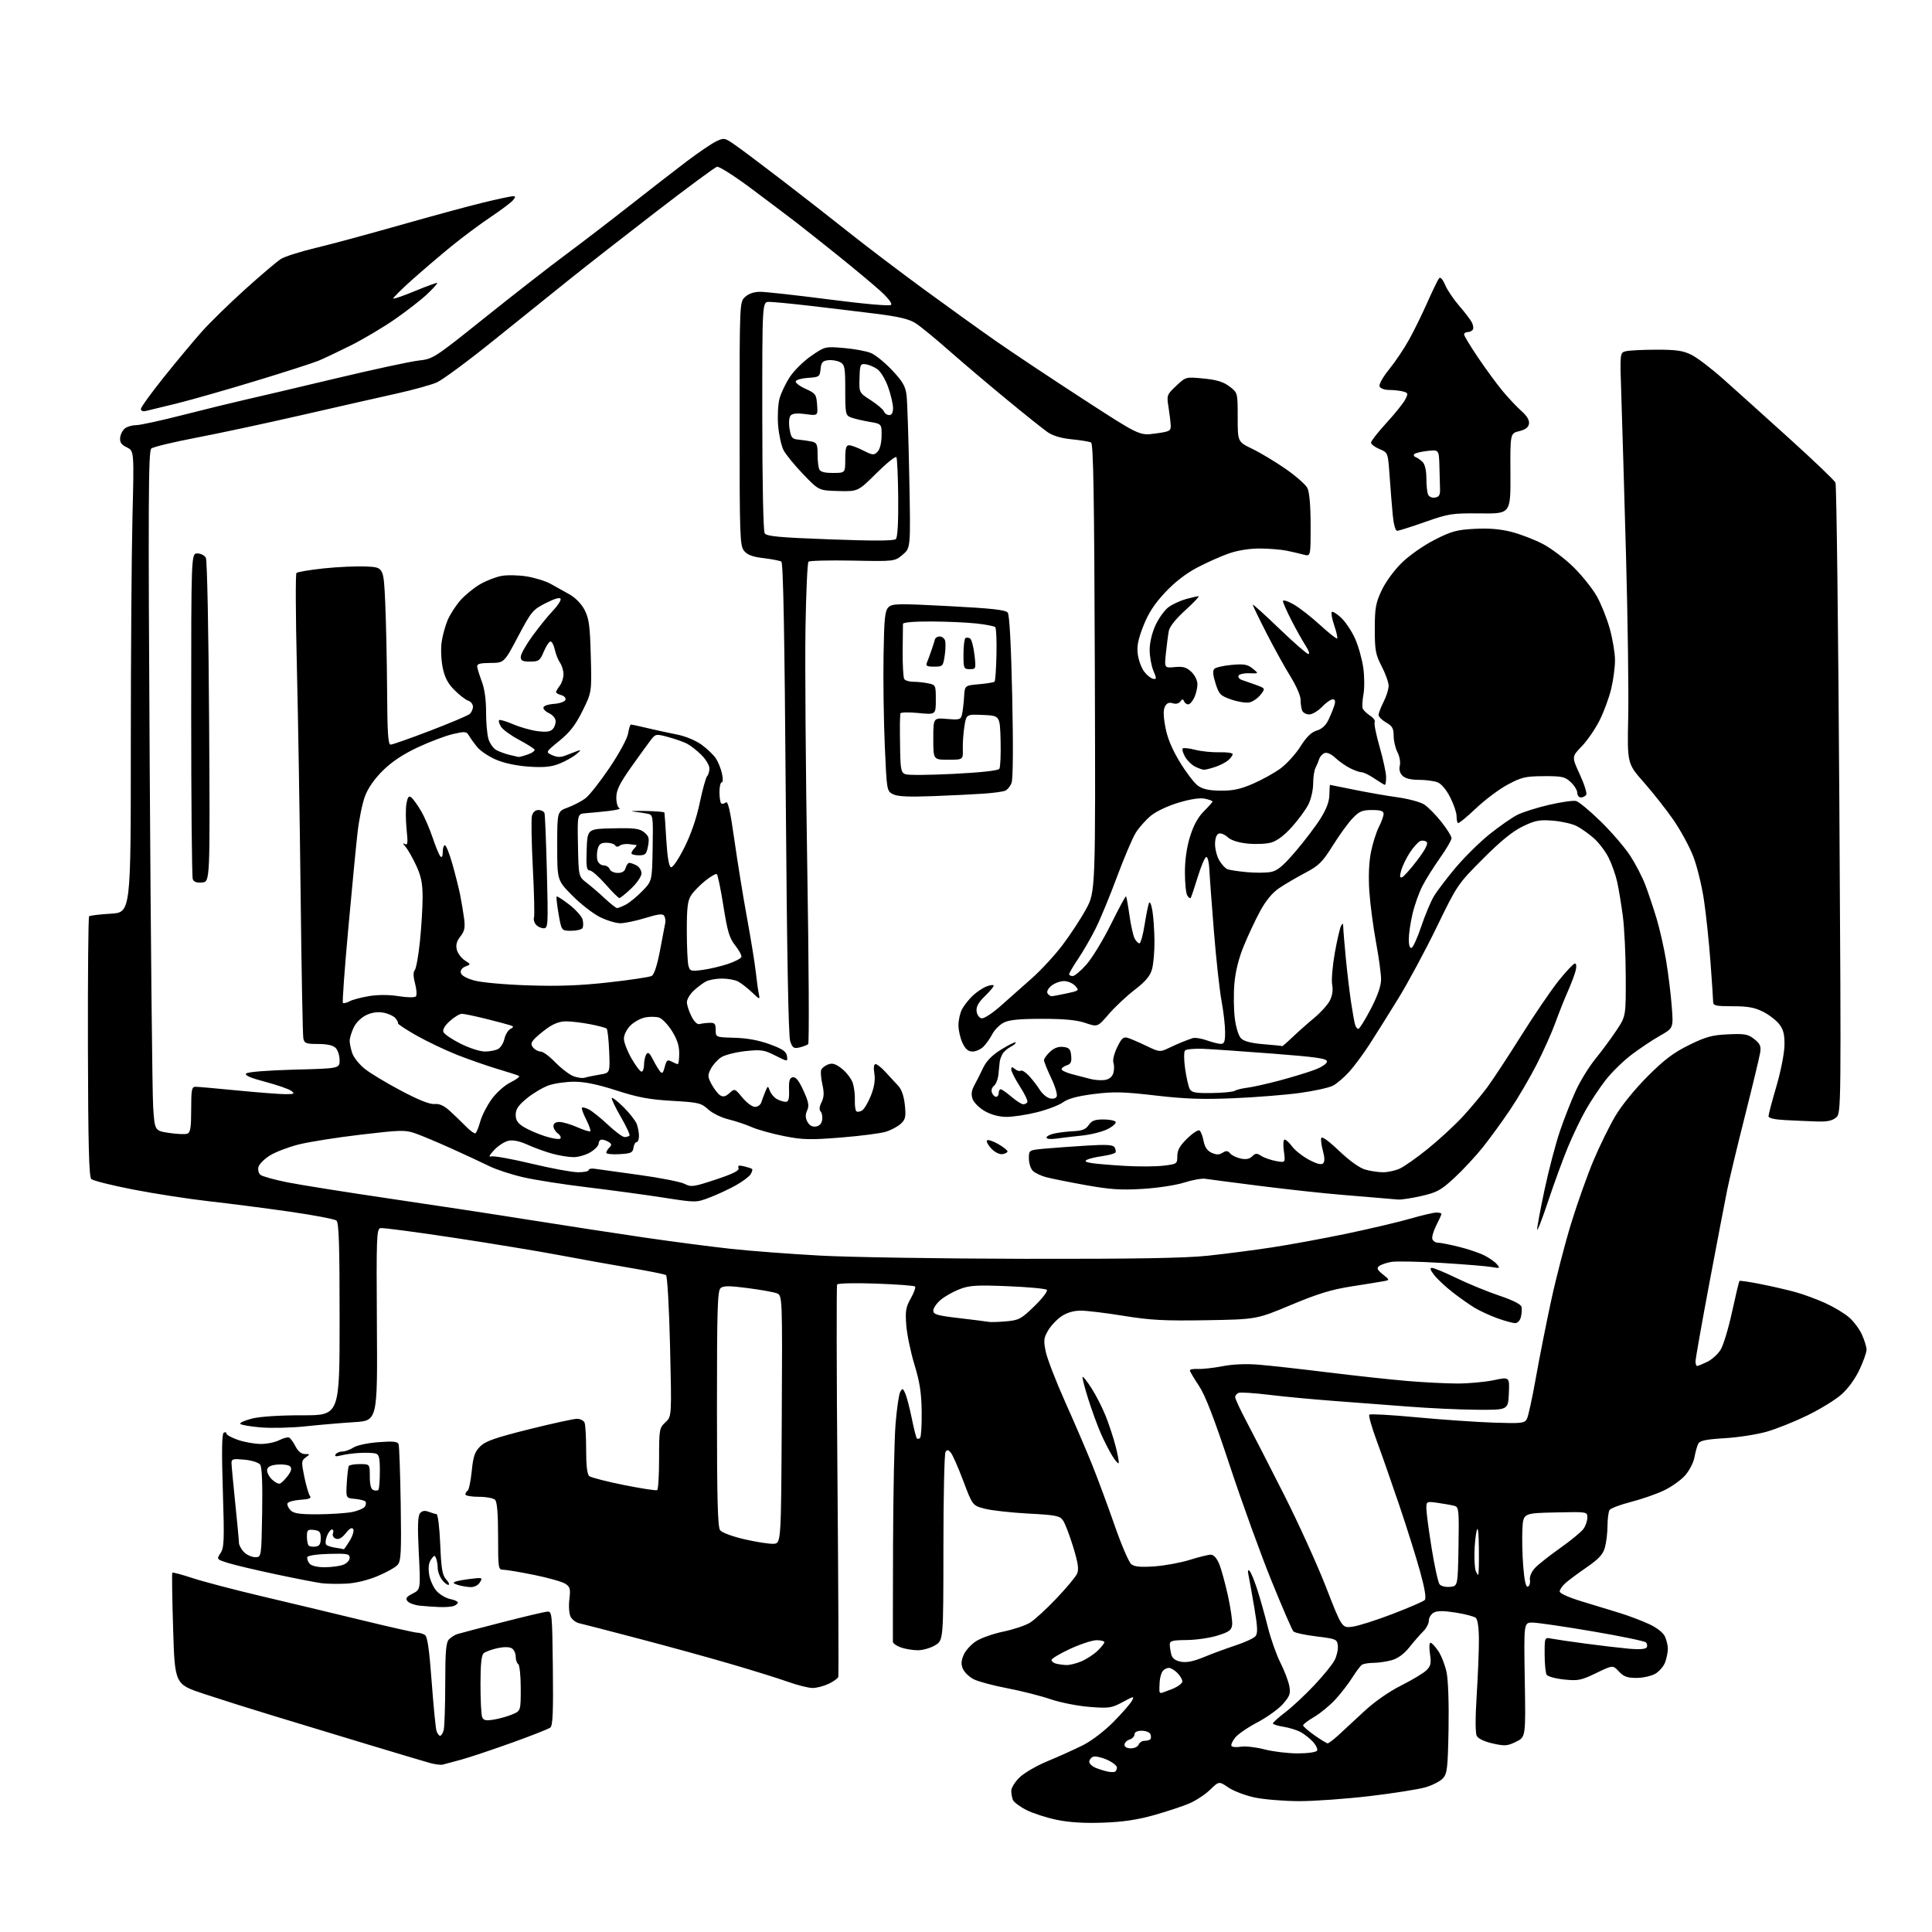 <?xml version="1.0" encoding="UTF-8" standalone="no"?>
<svg 
  version="1.1" 
  xmlns="http://www.w3.org/2000/svg" 
  xmlns:xlink="http://www.w3.org/1999/xlink" 
  xmlns:svg="http://www.w3.org/2000/svg"
  xmlns:rdf="http://www.w3.org/1999/02/22-rdf-syntax-ns#"
  xmlns:cc="http://creativecommons.org/ns#"
  xmlns:dc="http://purl.org/dc/elements/1.1/"
  viewBox="0 0 768 768"
  width="768"
  height="768"
>
<style>svg {background-color: white; }</style>"
<path stroke="none" fill="black" fill-rule="evenodd" d="M438.50,724.54C431.13,724.81 425.07,724.44 420.13,723.42C416.07,722.59 410.61,720.82 408.00,719.50C405.39,718.18 402.97,716.36 402.62,715.46C402.28,714.57 402.00,712.93 402.00,711.82C402.00,710.71 403.46,708.35 405.25,706.58C407.04,704.81 412.10,701.87 416.50,700.06C420.90,698.24 427.19,695.40 430.48,693.75C433.94,692.01 439.07,688.09 442.65,684.46C446.05,681.01 449.33,677.25 449.94,676.11C450.99,674.15 450.78,674.18 446.28,676.60C441.85,678.99 440.89,679.13 433.06,678.52C428.42,678.16 421.45,676.78 417.56,675.45C413.68,674.12 405.93,672.16 400.34,671.09C394.75,670.02 388.77,668.41 387.05,667.52C385.32,666.63 383.42,664.82 382.82,663.50C381.99,661.69 382.04,660.31 383.02,657.95C383.73,656.23 385.93,653.76 387.91,652.46C389.88,651.16 394.79,649.42 398.82,648.59C402.84,647.76 407.63,646.16 409.45,645.03C411.27,643.91 415.98,639.59 419.92,635.44C423.86,631.30 427.56,626.87 428.13,625.62C428.93,623.85 428.59,621.45 426.60,614.91C425.18,610.27 423.37,605.54 422.57,604.40C421.27,602.55 419.73,602.24 408.80,601.67C402.04,601.31 394.28,600.45 391.56,599.76C386.62,598.50 386.62,598.50 382.95,588.77C380.93,583.42 378.70,578.34 377.98,577.48C376.94,576.22 376.51,576.17 375.85,577.20C375.40,577.92 375.02,595.04 375.02,615.26C375.00,652.03 375.00,652.03 371.75,654.01C369.96,655.10 366.88,655.99 364.90,656.00C362.92,656.00 359.88,655.51 358.15,654.90C356.42,654.30 354.97,653.29 354.94,652.65C354.91,652.02 354.94,634.74 355.00,614.25C355.06,593.76 355.51,572.05 356.00,566.01C356.49,559.96 357.33,554.23 357.86,553.28C358.74,551.72 358.94,551.80 359.90,554.02C360.49,555.38 361.64,559.83 362.46,563.89C363.28,567.96 364.19,571.52 364.48,571.81C364.76,572.10 365.34,571.99 365.75,571.58C366.16,571.17 366.45,566.48 366.38,561.16C366.29,553.73 365.63,549.42 363.52,542.50C362.01,537.55 360.55,530.51 360.26,526.86C359.82,521.19 360.08,519.62 362.05,516.12C363.32,513.87 364.08,511.74 363.73,511.40C363.39,511.06 356.40,510.54 348.20,510.25C339.91,509.95 333.06,510.11 332.77,510.61C332.49,511.10 332.55,546.15 332.91,588.50C333.26,630.85 333.41,665.99 333.23,666.59C333.06,667.18 331.34,668.42 329.42,669.34C327.50,670.25 324.62,671.00 323.03,671.00C321.43,671.00 317.05,669.91 313.31,668.57C309.56,667.24 299.44,664.08 290.80,661.55C282.17,659.02 265.52,654.43 253.80,651.36C242.09,648.28 231.47,645.54 230.22,645.26C228.97,644.98 227.45,643.84 226.85,642.72C226.23,641.56 226.01,638.59 226.33,635.83C226.84,631.59 226.63,630.81 224.70,629.55C223.49,628.77 217.93,627.19 212.34,626.06C206.76,624.93 201.24,624.00 200.09,624.00C198.07,624.00 198.00,623.53 198.00,610.70C198.00,601.69 197.61,597.01 196.80,596.20C196.14,595.54 193.22,595.00 190.30,595.00C187.39,595.00 185.00,594.58 185.00,594.06C185.00,593.54 185.40,592.87 185.90,592.56C186.39,592.26 187.12,588.77 187.52,584.81C188.11,578.92 188.72,577.13 190.87,574.98C192.98,572.88 196.81,571.54 210.23,568.18C219.43,565.88 228.04,564.00 229.37,564.00C230.70,564.00 232.06,564.71 232.39,565.58C232.73,566.45 233.00,571.35 233.00,576.46C233.00,582.69 233.41,586.09 234.25,586.78C234.94,587.34 241.12,588.93 247.99,590.31C254.86,591.69 260.82,592.61 261.24,592.35C261.66,592.09 262.00,586.45 262.00,579.81C262.00,568.20 262.10,567.64 264.51,565.40C267.02,563.08 267.02,563.08 266.36,535.29C265.98,519.52 265.28,507.23 264.74,506.87C264.22,506.53 257.87,505.25 250.64,504.03C243.41,502.81 230.75,500.53 222.50,498.97C214.25,497.41 195.22,494.27 180.22,492.00C165.21,489.73 152.18,488.01 151.25,488.19C149.70,488.49 149.59,491.57 149.82,526.64C150.07,564.76 150.07,564.76 140.79,565.33C135.68,565.65 127.00,566.39 121.50,566.98C116.00,567.57 108.01,567.77 103.74,567.42C99.48,567.07 95.77,566.43 95.50,565.99C95.23,565.56 97.37,564.61 100.25,563.88C103.44,563.09 111.30,562.58 120.25,562.60C135.00,562.63 135.00,562.63 135.00,524.44C135.00,494.71 134.72,486.01 133.73,485.19C133.02,484.61 124.59,483.01 114.98,481.63C105.36,480.26 90.97,478.40 83.00,477.51C75.03,476.61 61.53,474.53 53.00,472.87C44.47,471.22 36.95,469.33 36.29,468.68C35.37,467.79 35.04,454.98 34.95,416.16C34.89,387.93 35.10,364.57 35.42,364.25C35.74,363.93 39.60,363.46 44.00,363.21C52.00,362.74 52.00,362.74 52.00,297.12C52.00,261.03 52.30,219.75 52.66,205.38C53.31,179.26 53.31,179.26 50.41,177.83C48.21,176.76 47.57,175.81 47.77,173.95C47.92,172.60 48.79,170.94 49.71,170.25C50.63,169.56 52.63,169.00 54.16,169.00C55.69,169.00 64.04,167.18 72.72,164.96C81.40,162.74 92.33,160.07 97.00,159.01C101.67,157.96 117.88,154.15 133.00,150.54C148.12,146.93 163.14,143.69 166.37,143.33C172.15,142.70 172.54,142.45 192.87,126.17C204.22,117.09 218.61,105.86 224.87,101.23C231.12,96.59 242.59,87.80 250.37,81.68C258.14,75.57 268.29,67.70 272.92,64.19C277.55,60.68 282.83,57.10 284.65,56.22C287.91,54.67 288.06,54.70 292.74,58.01C295.36,59.86 303.80,66.21 311.50,72.12C319.20,78.03 330.90,87.17 337.50,92.42C344.10,97.68 357.38,107.75 367.00,114.81C376.62,121.86 389.68,131.24 396.00,135.65C402.32,140.07 417.72,150.32 430.22,158.43C452.93,173.18 452.93,173.18 459.22,172.34C465.07,171.54 465.49,171.32 465.37,168.99C465.30,167.62 464.90,164.36 464.49,161.75C463.75,157.14 463.84,156.88 467.55,153.39C471.38,149.78 471.38,149.78 478.44,150.47C483.68,150.98 486.34,151.80 488.75,153.63C492.00,156.10 492.00,156.10 492.00,165.87C492.00,175.63 492.00,175.63 497.75,178.40C500.91,179.92 506.86,183.49 510.97,186.33C515.08,189.17 519.01,192.62 519.71,194.00C520.52,195.61 520.98,200.91 520.99,208.86C521.00,221.22 521.00,221.22 518.25,220.48C516.74,220.07 513.70,219.37 511.50,218.91C509.30,218.46 504.53,218.07 500.91,218.04C496.87,218.02 492.12,218.76 488.65,219.95C485.54,221.02 479.84,223.55 475.99,225.57C471.43,227.97 466.95,231.43 463.13,235.53C458.88,240.07 456.49,243.75 454.49,248.85C452.39,254.20 451.86,256.91 452.29,260.11C452.60,262.43 453.72,265.49 454.78,266.91C455.84,268.34 457.44,269.64 458.33,269.82C459.81,270.11 459.82,269.81 458.48,266.60C457.67,264.66 457.00,260.91 457.01,258.28C457.02,255.36 457.95,251.51 459.39,248.40C460.70,245.60 463.06,242.38 464.63,241.26C466.21,240.14 469.30,238.73 471.50,238.12C473.70,237.51 475.91,237.01 476.42,237.01C476.93,237.00 474.60,239.48 471.25,242.51C467.50,245.90 464.95,249.09 464.63,250.76C464.34,252.27 463.82,256.22 463.48,259.53C462.85,265.57 462.85,265.57 466.99,265.17C470.27,264.86 471.64,265.25 473.57,267.06C474.95,268.36 476.00,270.49 476.00,271.97C476.00,273.42 475.44,275.81 474.75,277.29C474.06,278.77 472.98,279.99 472.33,279.99C471.69,280.00 470.94,279.44 470.66,278.75C470.27,277.78 469.94,277.80 469.20,278.86C468.62,279.68 467.44,279.96 466.19,279.56C464.73,279.10 463.82,279.47 463.10,280.82C462.39,282.15 462.43,284.67 463.25,289.05C464.04,293.32 465.88,297.77 468.96,302.86C471.46,306.98 474.69,311.23 476.14,312.29C478.05,313.69 480.52,314.25 485.14,314.30C490.01,314.36 493.02,313.73 498.00,311.58C501.57,310.04 506.52,307.30 509.00,305.49C511.48,303.67 515.05,299.74 516.94,296.75C519.35,292.93 521.29,291.04 523.44,290.40C525.50,289.79 527.04,288.36 528.16,286.00C529.07,284.07 530.11,281.49 530.47,280.25C530.93,278.68 530.72,278.00 529.75,278.00C529.00,278.00 527.08,279.35 525.50,281.00C523.92,282.65 521.63,284.00 520.42,284.00C519.21,284.00 517.94,283.29 517.61,282.42C517.27,281.55 517.00,279.60 517.00,278.10C517.00,276.59 515.20,272.47 512.99,268.93C510.79,265.39 506.51,257.67 503.49,251.77C500.47,245.86 498.00,240.74 498.00,240.39C498.00,240.04 502.73,244.30 508.51,249.87C514.30,255.44 519.52,260.00 520.11,260.00C520.71,260.00 520.23,258.54 519.06,256.75C517.88,254.96 515.36,250.47 513.46,246.77C511.56,243.08 510.00,239.56 510.00,238.96C510.00,238.36 511.86,238.91 514.12,240.19C516.39,241.46 521.14,245.14 524.67,248.38C528.19,251.61 531.29,254.05 531.54,253.80C531.79,253.54 531.27,251.21 530.38,248.62C529.50,246.02 529.06,243.61 529.40,243.27C529.74,242.93 531.42,243.96 533.14,245.57C534.85,247.18 537.33,250.89 538.64,253.81C539.95,256.72 541.42,261.93 541.91,265.37C542.40,268.82 542.44,273.60 542.00,276.00C541.56,278.40 541.42,280.93 541.69,281.62C541.95,282.31 543.27,283.60 544.62,284.48C545.96,285.37 546.79,286.52 546.46,287.06C546.13,287.59 547.02,292.04 548.43,296.95C549.84,301.86 551.00,307.25 551.00,308.94C551.00,310.62 550.79,312.00 550.54,312.00C550.29,312.00 548.43,310.87 546.40,309.50C544.38,308.12 542.09,307.00 541.31,307.00C540.54,307.00 538.46,306.27 536.70,305.39C534.94,304.50 532.29,302.64 530.81,301.26C529.20,299.75 527.49,298.98 526.54,299.35C525.67,299.68 524.71,300.75 524.40,301.73C524.10,302.70 523.44,304.28 522.93,305.24C522.42,306.19 522.00,309.02 522.00,311.53C522.00,314.04 521.14,317.76 520.08,319.84C519.02,321.91 516.07,325.93 513.51,328.77C510.51,332.12 507.59,334.29 505.26,334.94C503.28,335.49 499.05,335.66 495.87,335.33C492.17,334.94 489.32,334.02 487.99,332.77C486.84,331.70 485.24,331.08 484.45,331.38C483.55,331.73 483.00,333.32 483.00,335.56C483.00,337.56 483.76,340.48 484.70,342.06C485.63,343.64 487.09,345.20 487.93,345.53C488.78,345.85 492.24,346.38 495.62,346.69C499.00,347.01 503.29,346.98 505.16,346.63C507.79,346.14 510.01,344.29 515.03,338.42C518.59,334.26 523.05,328.37 524.95,325.34C527.31,321.57 528.42,318.58 528.45,315.91C528.48,313.76 528.60,312.00 528.72,312.00C528.84,312.00 533.12,312.86 538.22,313.91C543.32,314.96 551.07,316.32 555.43,316.92C559.79,317.53 564.58,318.81 566.09,319.76C567.59,320.72 570.66,323.81 572.91,326.64C575.16,329.47 577.00,332.42 577.00,333.20C577.00,333.97 574.94,337.51 572.42,341.05C569.91,344.60 566.75,349.63 565.42,352.23C564.08,354.83 562.32,359.78 561.51,363.23C560.69,366.68 560.02,371.22 560.01,373.33C560.01,375.72 560.42,377.03 561.12,376.79C561.73,376.59 563.45,372.78 564.95,368.33C566.44,363.88 568.69,358.50 569.94,356.38C571.19,354.26 575.14,349.05 578.72,344.81C582.30,340.58 588.39,334.58 592.27,331.49C596.14,328.41 601.02,325.01 603.12,323.94C605.21,322.87 610.87,321.08 615.70,319.95C620.53,318.83 625.40,318.13 626.52,318.41C627.63,318.70 632.08,322.39 636.40,326.63C640.72,330.87 645.99,337.00 648.10,340.27C650.21,343.54 652.90,348.75 654.07,351.85C655.25,354.96 657.24,360.92 658.51,365.10C659.77,369.28 661.50,376.93 662.35,382.10C663.20,387.27 664.19,395.37 664.55,400.10C665.21,408.69 665.21,408.69 659.86,411.72C656.91,413.39 651.80,416.80 648.50,419.31C645.20,421.81 640.57,426.36 638.21,429.41C635.85,432.46 632.31,437.78 630.36,441.23C628.40,444.68 625.21,451.32 623.27,456.00C621.33,460.68 617.79,470.35 615.41,477.50C613.03,484.65 611.06,489.71 611.04,488.74C611.02,487.78 612.34,480.65 613.99,472.91C615.63,465.16 618.38,454.70 620.09,449.66C621.81,444.62 624.66,437.35 626.43,433.50C628.20,429.65 631.70,423.98 634.22,420.89C636.73,417.81 640.48,412.74 642.55,409.62C646.31,403.96 646.31,403.96 646.26,388.23C646.24,379.58 645.71,368.68 645.08,364.00C644.46,359.32 643.45,353.25 642.84,350.50C642.23,347.75 640.69,343.43 639.43,340.91C638.16,338.39 635.52,334.91 633.55,333.18C631.58,331.45 628.54,329.29 626.78,328.39C625.03,327.48 620.77,326.51 617.33,326.23C611.91,325.80 610.29,326.11 605.28,328.53C601.24,330.50 596.47,334.38 589.42,341.46C579.46,351.46 579.24,351.79 571.11,368.54C566.58,377.87 559.69,390.68 555.79,397.00C551.90,403.32 546.74,411.55 544.33,415.27C541.92,419.00 538.31,423.86 536.30,426.09C534.29,428.31 531.38,430.79 529.83,431.59C528.28,432.39 522.39,433.68 516.75,434.46C511.11,435.24 499.30,436.18 490.50,436.56C478.07,437.09 471.11,436.85 459.34,435.48C446.52,433.99 442.73,433.90 434.84,434.89C428.35,435.71 424.62,436.70 422.62,438.16C421.03,439.31 416.36,441.10 412.24,442.13C408.12,443.16 402.67,443.99 400.12,443.98C397.19,443.97 394.04,443.14 391.52,441.71C389.32,440.47 387.13,438.30 386.63,436.89C385.98,435.05 386.18,433.52 387.32,431.42C388.20,429.81 389.77,426.69 390.82,424.48C392.13,421.73 394.38,419.44 397.99,417.20C400.89,415.40 403.46,414.13 403.71,414.38C403.97,414.63 403.12,415.39 401.84,416.06C400.55,416.74 399.07,418.01 398.55,418.90C398.03,419.78 397.52,421.18 397.41,422.00C397.31,422.82 397.08,425.07 396.90,427.00C396.72,428.93 395.93,431.00 395.13,431.61C394.31,432.23 393.95,433.43 394.31,434.36C394.65,435.26 395.40,436.00 395.97,436.00C396.54,436.00 397.00,435.32 397.00,434.50C397.00,433.68 397.35,433.00 397.79,433.00C398.22,433.00 400.13,434.33 402.04,435.96C403.94,437.59 406.04,438.94 406.69,438.96C407.35,438.98 408.12,438.62 408.40,438.16C408.69,437.69 407.37,434.90 405.46,431.94C403.56,428.99 402.00,425.93 402.00,425.16C402.00,424.04 402.30,424.00 403.46,424.96C404.26,425.63 405.31,425.92 405.80,425.62C406.29,425.32 407.81,426.29 409.16,427.79C410.52,429.28 412.38,431.70 413.29,433.17C414.20,434.64 415.91,436.16 417.10,436.53C418.41,436.95 419.55,436.73 420.02,435.97C420.46,435.26 419.55,432.11 417.89,428.61C416.30,425.25 415.00,422.02 415.00,421.42C415.00,420.83 416.08,419.34 417.40,418.10C419.00,416.59 420.73,415.95 422.65,416.17C425.03,416.45 425.55,417.02 425.81,419.66C426.05,422.13 425.66,422.97 424.06,423.48C422.93,423.84 422.00,424.54 422.00,425.03C422.00,425.52 423.91,426.42 426.25,427.03C428.59,427.64 431.92,428.51 433.66,428.95C435.40,429.39 437.99,429.53 439.42,429.26C441.10,428.94 442.23,427.92 442.62,426.38C442.95,425.08 442.93,423.27 442.59,422.36C442.24,421.46 442.91,418.74 444.08,416.33C445.87,412.64 446.56,412.04 448.36,412.59C449.54,412.95 452.86,414.38 455.75,415.78C460.72,418.19 461.16,418.24 464.25,416.77C466.04,415.91 468.62,414.75 470.00,414.20C471.38,413.64 473.23,412.95 474.13,412.67C475.03,412.39 477.50,412.77 479.63,413.53C481.76,414.29 484.29,414.93 485.25,414.96C486.68,414.99 487.00,414.12 487.00,410.25C487.00,407.64 486.37,402.12 485.60,398.00C484.82,393.88 483.46,381.50 482.57,370.50C481.69,359.50 480.85,348.25 480.73,345.50C480.60,342.75 480.05,340.58 479.50,340.67C478.95,340.76 477.42,344.36 476.10,348.67C474.78,352.98 473.52,356.71 473.30,356.97C473.07,357.23 472.47,356.78 471.96,355.97C471.45,355.16 471.02,351.06 471.02,346.86C471.01,341.94 471.73,336.85 473.04,332.60C474.43,328.12 476.20,324.86 478.54,322.52C480.44,320.62 482.00,318.86 482.00,318.61C482.00,318.36 480.65,317.86 479.00,317.50C477.08,317.08 473.32,317.63 468.58,319.04C464.32,320.30 459.60,322.53 457.51,324.25C455.50,325.91 452.81,328.93 451.52,330.97C450.23,333.00 446.86,340.93 444.01,348.59C441.17,356.24 437.34,365.50 435.50,369.17C433.67,372.83 430.55,378.23 428.58,381.15C426.61,384.08 425.00,386.82 425.00,387.24C425.00,387.66 425.64,388.00 426.42,388.00C427.19,388.00 429.67,385.91 431.92,383.35C434.17,380.80 438.55,373.59 441.65,367.33C444.75,361.07 447.44,356.10 447.62,356.29C447.80,356.47 448.42,359.89 448.98,363.89C449.55,367.89 450.48,372.02 451.04,373.08C451.61,374.14 452.46,375.00 452.94,375.00C453.43,375.00 454.34,371.74 454.97,367.75C455.61,363.76 456.40,359.82 456.73,359.00C457.07,358.14 457.65,359.41 458.09,362.00C458.51,364.48 458.88,369.88 458.92,374.00C458.96,378.12 458.52,383.17 457.96,385.22C457.19,387.99 455.43,390.09 451.08,393.44C447.86,395.91 443.23,400.27 440.77,403.11C436.31,408.29 436.31,408.29 431.48,406.65C428.01,405.47 423.14,405.00 414.27,405.00C405.17,405.00 401.13,405.40 398.97,406.52C397.35,407.35 395.33,409.40 394.46,411.07C393.60,412.74 392.02,414.98 390.95,416.05C389.88,417.12 387.93,418.00 386.61,418.00C384.88,418.00 383.78,417.07 382.61,414.60C381.73,412.73 381.00,409.56 381.00,407.55C381.00,405.54 381.63,402.69 382.41,401.20C383.19,399.72 385.10,397.29 386.66,395.81C388.22,394.34 390.74,392.66 392.25,392.09C393.76,391.52 395.00,391.40 395.00,391.83C395.00,392.26 393.41,394.15 391.46,396.04C388.93,398.49 388.00,400.19 388.21,401.98C388.37,403.38 389.25,404.62 390.19,404.80C391.14,404.98 394.51,402.78 397.85,399.81C401.14,396.89 406.72,391.94 410.26,388.81C413.80,385.68 419.20,379.83 422.26,375.81C425.32,371.79 429.55,365.35 431.66,361.50C435.50,354.50 435.50,354.50 435.21,265.52C434.98,197.23 434.64,176.39 433.71,175.90C433.04,175.55 429.59,174.98 426.04,174.63C421.76,174.20 418.49,173.23 416.37,171.74C414.61,170.51 407.17,164.56 399.83,158.51C392.50,152.47 382.23,143.75 377.00,139.15C371.77,134.54 365.93,129.75 364.00,128.51C361.34,126.80 357.36,125.86 347.50,124.63C340.35,123.74 328.63,122.33 321.46,121.50C314.29,120.68 307.20,120.00 305.71,120.00C303.00,120.00 303.00,120.00 303.02,165.25C303.02,191.82 303.42,211.12 303.97,211.99C304.74,213.20 309.58,213.65 329.99,214.41C347.56,215.06 355.38,215.02 356.12,214.28C356.80,213.60 357.14,207.59 357.05,197.94C356.98,189.54 356.65,182.25 356.34,181.73C356.02,181.22 352.45,184.08 348.41,188.09C341.06,195.39 341.06,195.39 333.28,195.19C325.50,194.99 325.50,194.99 319.30,188.53C315.88,184.98 312.37,180.68 311.48,178.96C310.60,177.25 309.62,172.85 309.32,169.17C309.02,165.50 309.27,160.67 309.87,158.44C310.48,156.21 312.34,152.32 314.01,149.80C315.68,147.27 319.50,143.52 322.50,141.46C327.92,137.72 327.99,137.71 335.48,138.34C339.62,138.69 344.47,139.59 346.25,140.35C348.04,141.10 351.82,144.19 354.67,147.21C358.84,151.65 359.94,153.55 360.37,157.10C360.67,159.52 361.15,174.17 361.45,189.66C362.00,217.82 362.00,217.82 358.82,220.50C355.64,223.18 355.64,223.18 338.89,222.85C329.68,222.67 321.80,222.87 321.38,223.29C320.96,223.71 320.42,235.63 320.19,249.78C319.96,263.92 320.28,306.74 320.90,344.93C321.53,383.12 321.69,414.67 321.27,415.05C320.85,415.43 319.31,416.02 317.85,416.37C315.55,416.91 315.05,416.58 314.12,413.92C313.41,411.89 312.82,379.39 312.36,317.39C311.88,251.95 311.35,223.71 310.59,223.24C309.99,222.88 306.81,222.26 303.53,221.87C299.14,221.35 297.08,220.58 295.78,218.97C294.13,216.94 294.00,213.26 294.00,168.43C294.00,120.08 294.00,120.08 296.19,118.04C297.61,116.72 299.73,116.00 302.24,116.00C304.37,116.00 316.73,117.37 329.71,119.05C343.77,120.86 353.67,121.73 354.21,121.19C354.75,120.65 352.97,118.36 349.81,115.51C346.89,112.89 339.30,106.56 332.95,101.46C326.59,96.36 319.17,90.47 316.45,88.38C313.73,86.28 305.88,80.37 299.02,75.23C292.16,70.09 285.86,66.07 285.02,66.29C284.18,66.51 273.38,74.49 261.00,84.02C248.62,93.55 233.10,105.68 226.50,110.97C219.90,116.25 206.22,127.25 196.11,135.41C186.00,143.56 175.87,151.04 173.61,152.03C171.35,153.02 164.10,155.02 157.50,156.48C150.90,157.95 134.03,161.77 120.00,164.99C105.97,168.21 87.08,172.26 78.02,173.99C68.95,175.72 60.91,177.66 60.15,178.29C58.98,179.26 58.88,198.70 59.51,304.96C59.92,373.99 60.54,434.76 60.88,439.99C61.50,449.50 61.50,449.50 67.24,450.36C70.39,450.84 73.66,450.96 74.49,450.64C75.68,450.18 76.00,448.17 76.00,441.03C76.00,433.09 76.21,432.00 77.75,432.01C78.71,432.02 86.25,432.68 94.50,433.49C102.75,434.30 111.30,434.95 113.50,434.95C117.01,434.94 117.29,434.78 115.78,433.63C114.83,432.91 110.18,431.29 105.44,430.04C99.45,428.46 97.15,427.45 97.88,426.72C98.49,426.11 106.40,425.48 116.96,425.20C135.00,424.73 135.00,424.73 135.00,421.44C135.00,419.63 134.29,417.44 133.43,416.57C132.39,415.53 130.03,415.00 126.45,415.00C121.64,415.00 120.99,414.75 120.58,412.75C120.33,411.51 119.85,385.98 119.51,356.00C119.17,326.02 118.50,285.07 118.01,265.00C117.52,244.93 117.45,228.17 117.84,227.77C118.24,227.37 123.05,226.55 128.53,225.96C134.01,225.37 141.65,225.02 145.50,225.19C152.50,225.50 152.50,225.50 153.13,239.50C153.47,247.20 153.81,263.06 153.88,274.75C153.97,291.30 154.28,296.00 155.28,296.00C155.99,296.00 163.03,293.52 170.95,290.49C178.86,287.45 185.93,284.47 186.66,283.86C187.40,283.25 188.00,281.94 188.00,280.94C188.00,279.95 187.17,278.87 186.15,278.55C185.13,278.22 182.67,276.34 180.69,274.36C178.04,271.71 176.80,269.35 175.98,265.41C175.37,262.46 175.17,257.90 175.55,255.28C175.92,252.65 177.01,248.68 177.97,246.45C178.93,244.22 181.19,240.72 182.99,238.66C184.80,236.61 188.28,233.75 190.73,232.31C193.19,230.87 197.05,229.36 199.33,228.94C201.60,228.52 206.11,228.61 209.35,229.13C212.59,229.66 216.87,230.98 218.87,232.08C220.87,233.18 224.26,235.07 226.42,236.29C228.77,237.62 231.16,240.10 232.41,242.50C234.14,245.86 234.53,248.78 234.85,260.83C235.23,275.16 235.23,275.16 231.57,282.56C228.79,288.18 226.57,291.05 222.38,294.47C216.85,298.97 216.85,298.97 219.49,300.18C221.43,301.06 222.86,301.10 224.82,300.32C226.29,299.73 228.40,298.92 229.50,298.53C231.12,297.95 231.02,298.21 229.00,299.89C227.62,301.03 224.58,302.71 222.23,303.63C219.01,304.88 216.06,305.15 210.17,304.75C205.36,304.42 200.38,303.36 197.16,301.97C194.30,300.74 190.95,298.50 189.73,297.00C188.50,295.50 187.01,293.44 186.42,292.42C185.43,290.74 184.87,290.69 180.04,291.80C177.13,292.47 170.86,294.84 166.12,297.06C160.28,299.79 155.80,302.76 152.24,306.27C148.85,309.61 146.30,313.26 145.08,316.52C144.04,319.31 142.70,325.84 142.12,331.04C141.53,336.24 139.87,353.47 138.43,369.32C136.98,385.17 136.03,398.36 136.31,398.65C136.60,398.93 137.79,398.65 138.97,398.02C140.15,397.39 143.68,396.46 146.83,395.95C150.39,395.38 154.78,395.39 158.49,396.00C161.78,396.53 164.82,396.58 165.29,396.11C165.76,395.64 165.64,393.38 165.01,391.05C164.26,388.24 164.21,386.45 164.88,385.64C165.43,384.98 166.36,379.79 166.94,374.11C167.52,368.43 168.00,360.57 167.99,356.64C167.98,351.09 167.41,348.27 165.42,344.00C164.01,340.98 162.11,337.64 161.18,336.58C160.11,335.36 160.01,334.96 160.90,335.48C162.08,336.17 162.20,335.21 161.62,329.59C161.24,325.90 161.22,321.32 161.58,319.41C162.10,316.66 162.51,316.18 163.57,317.06C164.31,317.67 166.02,320.06 167.37,322.37C168.73,324.68 170.81,329.48 172.00,333.04C173.19,336.59 174.57,339.93 175.08,340.45C175.65,341.04 176.00,340.37 176.00,338.70C176.00,337.22 176.38,336.00 176.85,336.00C177.32,336.00 178.64,339.26 179.78,343.25C180.91,347.24 182.30,352.75 182.87,355.50C183.43,358.25 184.15,362.56 184.48,365.07C184.96,368.76 184.67,370.15 183.00,372.27C181.53,374.14 181.13,375.65 181.59,377.51C181.95,378.94 183.36,380.85 184.73,381.74C187.22,383.37 187.22,383.37 185.04,384.18C183.73,384.67 182.98,385.67 183.18,386.68C183.38,387.75 185.34,388.88 188.50,389.76C191.32,390.55 200.70,391.40 210.01,391.70C222.14,392.10 230.61,391.78 242.01,390.51C250.53,389.56 258.19,388.41 259.04,387.96C260.03,387.44 261.23,383.80 262.36,377.83C263.34,372.70 264.28,367.76 264.45,366.86C264.62,365.96 264.42,364.68 264.02,364.03C263.46,363.13 261.60,363.35 256.53,364.92C252.82,366.06 248.35,367.00 246.59,367.00C244.83,367.00 241.17,365.89 238.45,364.53C235.73,363.18 230.80,359.34 227.50,356.00C221.50,349.94 221.50,349.94 221.50,336.25C221.50,322.56 221.50,322.56 225.69,321.01C228.00,320.16 231.15,318.52 232.69,317.37C234.24,316.22 238.56,310.73 242.31,305.18C246.17,299.45 249.36,293.55 249.69,291.54C250.00,289.59 250.51,288.00 250.82,288.00C251.12,288.00 254.10,288.65 257.44,289.45C260.77,290.24 266.05,291.39 269.18,292.00C272.46,292.64 276.56,294.35 278.89,296.04C281.11,297.64 283.66,300.08 284.56,301.46C285.46,302.83 286.56,305.54 286.99,307.48C287.45,309.47 287.40,311.00 286.89,311.00C286.40,311.00 286.00,312.72 286.00,314.83C286.00,316.94 286.30,318.96 286.66,319.32C287.02,319.69 287.85,319.54 288.50,319.00C289.38,318.27 290.23,321.97 291.91,333.76C293.13,342.42 295.41,356.48 296.97,365.00C298.53,373.52 300.10,383.20 300.45,386.50C300.81,389.80 301.34,393.62 301.63,395.00C302.14,397.48 302.11,397.47 298.82,394.37C297.00,392.65 294.52,390.74 293.32,390.12C292.11,389.50 289.27,389.00 287.00,389.00C284.73,389.00 281.89,389.50 280.68,390.12C279.48,390.74 277.26,392.40 275.75,393.81C274.24,395.22 273.02,397.30 273.05,398.44C273.07,399.57 273.89,402.07 274.86,404.00C275.93,406.12 277.19,407.34 278.06,407.09C278.85,406.86 280.62,406.64 282.00,406.59C284.12,406.51 284.50,406.95 284.50,409.42C284.50,412.33 284.50,412.33 292.00,412.53C297.00,412.67 301.67,413.53 306.00,415.12C311.15,417.01 312.57,417.99 312.83,419.81C313.15,422.11 313.15,422.11 308.20,419.60C303.73,417.34 302.58,417.17 296.27,417.84C292.42,418.25 288.10,419.36 286.66,420.30C285.22,421.25 283.38,423.30 282.57,424.87C281.24,427.43 281.28,428.05 282.89,431.05C283.88,432.89 285.40,434.85 286.28,435.41C287.47,436.15 288.43,435.92 289.98,434.52C292.05,432.65 292.10,432.66 295.11,436.31C296.78,438.34 299.03,440.00 300.10,440.00C301.18,440.00 302.31,439.21 302.61,438.25C302.92,437.29 303.63,435.38 304.20,434.00C305.23,431.50 305.23,431.50 306.06,433.68C306.51,434.89 307.78,436.35 308.88,436.93C309.97,437.52 311.53,438.00 312.35,438.00C313.46,438.00 313.78,436.85 313.66,433.29C313.54,429.62 313.87,428.49 315.15,428.23C316.32,427.99 317.55,429.52 319.36,433.48C321.43,437.99 321.72,439.53 320.86,441.41C320.09,443.10 320.12,444.35 320.96,445.93C321.73,447.37 322.89,448.01 324.32,447.81C325.73,447.61 326.62,446.67 326.83,445.13C327.02,443.83 326.73,442.33 326.20,441.80C325.58,441.18 325.71,439.88 326.57,438.17C327.57,436.16 327.65,434.41 326.91,431.08C326.36,428.65 326.15,426.05 326.44,425.31C326.72,424.56 327.97,423.58 329.21,423.12C330.94,422.48 332.22,422.89 334.74,424.89C336.53,426.33 338.45,428.85 338.99,430.50C339.53,432.15 339.91,435.19 339.82,437.25C339.74,439.32 340.00,441.33 340.39,441.72C340.78,442.11 341.81,441.98 342.68,441.43C343.55,440.88 345.14,438.20 346.22,435.47C347.55,432.09 347.98,429.30 347.57,426.75C347.19,424.35 347.37,423.00 348.07,423.00C348.66,423.00 350.48,424.46 352.10,426.25C353.73,428.04 355.97,430.47 357.09,431.66C358.40,433.06 359.33,435.76 359.69,439.26C360.17,443.94 359.95,444.97 358.11,446.68C356.94,447.78 354.29,449.21 352.24,449.86C350.18,450.51 342.13,451.56 334.34,452.18C321.97,453.17 319.09,453.09 311.61,451.61C306.90,450.67 301.12,449.06 298.77,448.02C296.42,446.99 292.25,445.60 289.50,444.94C286.75,444.27 283.15,442.50 281.50,440.99C278.72,438.45 277.68,438.20 267.16,437.60C258.15,437.09 253.61,436.24 245.06,433.48C237.65,431.08 232.43,430.00 228.28,430.00C224.96,430.00 220.37,430.66 218.08,431.47C215.78,432.28 211.90,434.59 209.45,436.59C206.05,439.38 205.00,440.92 205.00,443.14C205.00,445.32 205.79,446.52 208.25,448.03C210.04,449.12 213.86,450.77 216.74,451.69C219.62,452.61 222.32,453.02 222.74,452.60C223.15,452.18 222.71,451.26 221.75,450.56C220.79,449.85 220.00,448.54 220.00,447.64C220.00,446.58 220.84,446.00 222.37,446.00C223.68,446.00 226.87,446.94 229.46,448.08C232.05,449.23 234.39,449.95 234.65,449.68C234.92,449.41 234.18,447.31 233.00,445.00C231.82,442.69 231.08,440.59 231.34,440.32C231.61,440.06 232.88,440.39 234.16,441.06C235.45,441.73 238.84,444.46 241.69,447.14C244.54,449.81 247.51,452.00 248.27,452.00C249.04,452.00 249.92,451.75 250.22,451.44C250.53,451.14 248.97,447.75 246.75,443.92C244.53,440.09 242.94,436.73 243.21,436.45C243.49,436.18 245.63,437.87 247.97,440.21C250.31,442.55 252.62,445.51 253.11,446.79C253.60,448.08 254.00,450.23 254.00,451.57C254.00,452.90 253.58,454.00 253.07,454.00C252.56,454.00 252.00,455.01 251.82,456.25C251.54,458.21 250.82,458.54 246.25,458.80C243.36,458.97 241.00,458.72 241.00,458.25C241.00,457.78 241.56,456.84 242.24,456.16C243.23,455.17 243.18,454.72 241.99,453.97C241.17,453.45 239.94,453.02 239.25,453.02C238.56,453.01 238.00,453.68 238.00,454.51C238.00,455.35 236.54,456.92 234.75,458.01C232.96,459.10 229.93,459.99 228.00,459.98C226.07,459.98 222.25,459.36 219.50,458.60C216.75,457.84 212.34,456.24 209.70,455.04C206.53,453.60 203.95,453.07 202.09,453.48C200.55,453.82 197.98,455.49 196.39,457.20C194.59,459.14 194.13,460.08 195.18,459.71C196.11,459.38 203.31,460.66 211.18,462.55C219.06,464.44 227.41,465.99 229.75,465.99C232.09,466.00 234.00,465.61 234.00,465.14C234.00,464.66 235.01,464.42 236.25,464.58C237.49,464.75 245.47,465.86 254.00,467.04C262.52,468.21 270.72,469.83 272.21,470.63C274.70,471.95 275.72,471.81 284.52,468.89C291.42,466.60 293.96,465.33 293.58,464.34C293.18,463.30 293.71,463.13 295.78,463.63C297.27,463.99 298.71,464.46 298.96,464.69C299.22,464.91 298.96,465.86 298.38,466.80C297.80,467.73 295.12,469.73 292.42,471.24C289.71,472.74 285.07,474.90 282.10,476.03C276.69,478.09 276.69,478.09 263.60,476.05C256.39,474.93 242.85,473.10 233.50,471.97C224.15,470.85 212.68,469.06 208.00,467.98C203.32,466.91 197.25,464.92 194.50,463.56C191.75,462.20 185.00,459.06 179.50,456.58C174.00,454.10 167.53,451.38 165.12,450.54C161.10,449.12 159.31,449.17 143.35,451.05C133.78,452.17 122.62,453.95 118.55,454.99C114.48,456.03 109.38,458.00 107.21,459.37C105.04,460.73 103.03,462.77 102.74,463.89C102.45,465.01 102.80,466.42 103.52,467.02C104.24,467.61 109.03,468.95 114.17,469.98C119.30,471.01 137.68,473.93 155.00,476.48C172.32,479.02 197.75,482.89 211.50,485.09C225.25,487.28 245.50,490.38 256.50,491.99C267.50,493.59 282.80,495.59 290.50,496.43C298.20,497.27 314.18,498.48 326.00,499.12C337.82,499.77 374.50,500.34 407.50,500.40C450.87,500.47 470.97,500.13 480.00,499.18C486.88,498.45 498.35,496.97 505.50,495.88C512.65,494.80 526.11,492.32 535.41,490.38C544.71,488.43 556.08,485.75 560.68,484.42C565.27,483.09 569.92,482.00 571.02,482.00C572.11,482.00 573.00,482.24 573.00,482.54C573.00,482.84 572.07,484.91 570.93,487.14C569.79,489.37 569.10,491.83 569.40,492.60C569.69,493.37 570.71,494.00 571.65,494.00C572.60,494.00 576.33,494.73 579.94,495.63C583.55,496.52 588.11,498.07 590.07,499.06C592.03,500.04 594.28,501.63 595.06,502.58C596.38,504.17 596.22,504.25 593.00,503.67C591.07,503.32 582.08,502.58 573.00,502.03C563.92,501.47 554.92,501.29 553.00,501.64C551.08,501.98 548.91,502.73 548.19,503.30C547.17,504.12 547.49,504.81 549.69,506.58C552.50,508.83 552.50,508.83 550.00,509.30C548.62,509.56 542.88,510.49 537.23,511.37C529.31,512.60 523.80,514.29 513.23,518.72C499.50,524.47 499.50,524.47 479.47,524.81C462.83,525.09 457.29,524.79 446.70,523.07C439.69,521.93 432.01,521.00 429.63,521.00C426.79,521.00 424.14,521.78 421.95,523.25C420.11,524.49 417.72,527.03 416.63,528.90C414.89,531.87 414.78,532.91 415.72,537.39C416.31,540.20 419.78,549.15 423.42,557.29C427.06,565.42 431.90,576.67 434.16,582.29C436.41,587.90 440.45,598.80 443.13,606.50C445.80,614.20 448.78,621.11 449.75,621.84C451.02,622.82 453.55,623.04 459.00,622.65C463.12,622.35 469.43,621.18 473.00,620.06C476.57,618.94 480.31,618.02 481.30,618.01C482.43,618.00 483.67,619.35 484.63,621.65C485.47,623.67 487.04,629.37 488.13,634.34C489.21,639.30 489.96,644.51 489.80,645.90C489.55,648.02 488.59,648.72 484.00,650.16C480.98,651.10 475.46,651.91 471.75,651.94C466.01,651.99 465.00,652.26 465.01,653.75C465.02,654.71 465.30,656.50 465.62,657.73C466.03,659.25 467.24,660.14 469.45,660.56C471.69,660.98 474.47,660.42 478.59,658.71C481.84,657.36 487.50,655.28 491.17,654.07C494.85,652.87 498.40,651.22 499.07,650.41C500.04,649.24 499.93,646.82 498.55,638.72C497.59,633.10 496.57,627.38 496.27,626.00C495.92,624.33 496.07,623.83 496.75,624.50C497.30,625.05 498.69,628.42 499.83,632.00C500.98,635.58 502.86,642.28 504.01,646.89C505.17,651.51 507.40,657.84 508.98,660.95C510.55,664.07 512.14,668.22 512.51,670.18C513.08,673.25 512.74,674.23 509.98,677.37C508.23,679.36 503.67,682.64 499.85,684.65C496.04,686.65 492.04,689.40 490.97,690.76C489.90,692.12 489.25,693.60 489.53,694.05C489.81,694.50 491.49,694.63 493.27,694.34C495.05,694.05 499.27,694.53 502.65,695.41C506.03,696.28 511.96,697.00 515.84,697.00C519.78,697.00 523.17,696.53 523.55,695.93C523.91,695.34 523.15,693.72 521.85,692.33C520.56,690.94 518.31,689.19 516.85,688.43C515.40,687.68 512.36,686.76 510.10,686.40C507.85,686.04 506.00,685.44 506.00,685.08C506.00,684.71 508.22,682.72 510.93,680.65C513.64,678.58 518.80,673.77 522.39,669.96C525.99,666.15 529.65,661.65 530.52,659.95C531.40,658.26 531.98,655.66 531.81,654.18C531.51,651.61 531.16,651.46 523.29,650.50C518.77,649.95 514.65,649.05 514.14,648.50C513.62,647.95 509.72,638.95 505.48,628.50C501.23,618.05 493.78,597.47 488.91,582.76C482.56,563.56 479.07,554.54 476.53,550.77C474.59,547.89 473.00,545.18 473.00,544.76C473.00,544.34 474.46,544.08 476.25,544.17C478.04,544.27 482.41,543.78 485.97,543.09C490.07,542.29 495.39,542.07 500.47,542.49C504.89,542.85 517.27,544.23 528.00,545.56C538.73,546.88 552.90,548.42 559.50,548.97C566.10,549.53 575.10,549.97 579.50,549.97C583.90,549.96 590.33,549.37 593.79,548.64C600.08,547.32 600.08,547.32 599.79,553.91C599.50,560.50 599.50,560.50 587.00,560.40C580.12,560.35 567.98,559.78 560.00,559.15C552.02,558.52 538.75,557.51 530.50,556.91C522.25,556.30 510.61,555.21 504.63,554.48C498.65,553.75 493.14,553.39 492.38,553.68C491.62,553.98 491.00,554.75 491.00,555.40C491.00,556.05 493.02,560.39 495.48,565.04C497.95,569.69 504.64,582.73 510.34,594.00C516.05,605.27 523.58,621.86 527.09,630.85C533.45,647.21 533.45,647.21 537.69,646.63C540.02,646.31 547.19,644.03 553.63,641.55C560.07,639.08 565.79,636.61 566.35,636.05C567.02,635.38 566.42,631.67 564.53,624.77C562.97,619.12 559.26,607.30 556.28,598.50C553.30,589.70 549.25,578.11 547.27,572.75C545.29,567.39 543.96,562.71 544.32,562.35C544.68,561.98 553.20,562.46 563.24,563.41C573.28,564.35 587.01,565.30 593.74,565.52C604.87,565.89 606.06,565.76 606.96,564.07C607.51,563.04 609.10,555.75 610.50,547.85C611.90,539.96 614.64,526.08 616.61,517.00C618.57,507.93 622.19,493.98 624.65,486.00C627.12,478.02 631.09,466.86 633.49,461.20C635.88,455.53 639.74,447.66 642.08,443.70C644.54,439.52 649.93,432.89 654.91,427.90C661.58,421.23 665.27,418.44 671.45,415.40C678.13,412.12 680.59,411.45 686.95,411.16C693.56,410.86 694.86,411.09 697.34,413.05C699.66,414.88 700.10,415.87 699.70,418.40C699.44,420.10 696.72,431.40 693.67,443.50C690.61,455.60 687.42,468.88 686.59,473.00C685.75,477.12 682.58,493.73 679.53,509.89C676.49,526.06 674.00,540.12 674.00,541.14C674.00,542.16 674.27,543.00 674.60,543.00C674.93,543.00 676.72,542.28 678.58,541.39C680.45,540.51 682.87,538.33 683.97,536.55C685.07,534.77 687.12,527.98 688.53,521.44C689.95,514.91 691.27,509.40 691.47,509.20C691.67,509.00 695.58,509.58 700.17,510.50C704.75,511.41 710.98,512.86 714.00,513.71C717.02,514.55 722.20,516.47 725.50,517.96C728.80,519.45 733.03,521.97 734.89,523.55C736.76,525.12 739.11,528.24 740.12,530.46C741.13,532.68 741.97,535.40 741.98,536.50C741.99,537.60 740.71,541.23 739.13,544.56C737.40,548.21 734.53,552.13 731.88,554.43C729.47,556.53 723.45,560.22 718.50,562.63C713.55,565.04 706.35,567.94 702.50,569.06C698.65,570.19 691.09,571.38 685.71,571.70C678.15,572.16 675.72,572.66 675.09,573.90C674.63,574.78 673.96,577.20 673.58,579.27C673.21,581.35 671.54,584.59 669.88,586.48C668.22,588.37 664.40,591.09 661.38,592.51C658.36,593.94 652.45,595.99 648.25,597.06C644.05,598.14 640.25,599.58 639.82,600.26C639.39,600.94 639.02,603.75 639.01,606.50C639.00,609.25 638.54,613.13 637.99,615.11C637.20,617.92 635.60,619.67 630.74,623.02C627.31,625.39 623.49,628.23 622.25,629.33C621.01,630.44 620.00,631.93 620.00,632.64C620.00,633.40 623.62,635.02 628.75,636.57C633.56,638.01 640.42,640.11 644.00,641.23C647.58,642.34 652.79,644.32 655.59,645.62C658.67,647.06 661.13,649.00 661.84,650.54C662.48,651.95 663.00,654.13 663.00,655.40C663.00,656.66 662.54,659.03 661.97,660.65C661.41,662.27 659.65,664.37 658.07,665.30C656.47,666.24 653.12,667.00 650.55,667.00C646.85,667.00 645.42,666.48 643.53,664.43C641.15,661.87 641.15,661.87 634.51,665.07C628.50,667.97 627.29,668.21 621.74,667.63C618.37,667.28 615.26,666.43 614.82,665.75C614.39,665.06 614.02,661.43 614.02,657.67C614.00,650.84 614.00,650.84 616.75,651.38C618.26,651.68 624.45,652.59 630.50,653.39C636.55,654.19 644.29,655.10 647.70,655.41C651.61,655.75 654.15,655.56 654.57,654.89C654.93,654.31 654.80,653.40 654.28,652.88C653.76,652.36 644.17,650.38 632.96,648.47C621.75,646.56 611.04,645.00 609.16,645.00C605.74,645.00 605.74,645.00 606.12,667.75C606.50,690.50 606.50,690.50 602.64,692.38C599.22,694.06 598.17,694.13 593.39,693.06C590.18,692.34 587.61,691.14 587.04,690.08C586.45,688.97 586.44,682.91 587.01,673.83C587.52,665.86 587.91,655.92 587.89,651.73C587.87,647.03 587.39,643.74 586.64,643.11C585.97,642.56 582.39,641.62 578.69,641.03C573.94,640.27 571.37,640.27 569.98,641.01C568.89,641.59 568.00,643.02 568.00,644.17C568.00,645.33 566.99,647.28 565.75,648.50C564.51,649.73 562.03,652.58 560.23,654.83C558.10,657.49 555.66,659.28 553.23,659.95C551.18,660.52 547.92,661.00 546.00,661.01C544.08,661.02 542.00,661.36 541.40,661.77C540.79,662.17 539.07,664.46 537.56,666.86C536.06,669.26 533.03,673.18 530.83,675.57C528.63,677.96 524.84,681.08 522.41,682.50C519.99,683.92 518.00,685.43 518.00,685.85C518.00,686.27 520.04,688.05 522.53,689.81C525.02,691.56 527.38,693.00 527.78,693.00C528.18,692.99 530.08,691.55 532.00,689.80C533.92,688.04 538.54,683.77 542.26,680.30C546.40,676.45 552.14,672.44 557.04,669.98C561.44,667.77 565.96,665.04 567.08,663.92C568.76,662.24 568.99,661.14 568.44,657.45C568.07,655.00 568.16,653.00 568.64,653.01C569.11,653.01 570.49,654.47 571.71,656.26C572.92,658.04 574.41,661.83 575.02,664.67C575.68,667.71 576.00,677.02 575.82,687.32C575.53,702.91 575.29,705.03 573.57,706.92C572.51,708.09 569.36,709.70 566.57,710.50C563.78,711.30 553.85,712.86 544.50,713.97C535.15,715.08 522.55,715.98 516.50,715.98C510.45,715.97 502.48,715.32 498.78,714.54C495.09,713.76 490.38,711.97 488.32,710.57C484.56,708.02 484.56,708.02 481.03,711.45C479.09,713.34 475.36,715.79 472.75,716.90C470.14,718.02 463.84,720.10 458.75,721.54C452.14,723.40 446.36,724.26 438.50,724.54zM443.25,704.27C443.66,704.05 444.00,703.30 444.00,702.59C444.00,701.88 442.22,700.50 440.05,699.52C437.88,698.55 435.41,698.01 434.55,698.34C433.70,698.67 433.00,699.57 433.00,700.35C433.00,701.12 434.24,702.24 435.75,702.82C437.26,703.41 439.40,704.06 440.50,704.27C441.60,704.48 442.84,704.48 443.25,704.27zM176.00,701.46C175.18,701.64 172.93,701.37 171.00,700.84C169.07,700.31 157.82,696.95 146.00,693.38C134.18,689.80 117.30,684.68 108.50,682.00C99.70,679.33 87.33,675.42 81.00,673.32C69.50,669.50 69.50,669.50 68.82,647.52C68.44,635.43 68.30,625.37 68.50,625.16C68.71,624.96 72.39,625.95 76.69,627.36C80.98,628.77 93.28,631.99 104.00,634.52C114.72,637.05 132.66,641.34 143.86,644.06C155.05,646.78 164.95,649.01 165.86,649.02C166.76,649.02 168.13,649.43 168.90,649.91C169.91,650.56 170.64,655.56 171.59,668.44C172.31,678.15 173.17,686.97 173.51,688.05C173.86,689.12 174.50,690.00 174.95,690.00C175.40,690.00 176.04,688.99 176.37,687.75C176.70,686.51 176.98,678.22 176.99,669.32C177.00,656.26 177.29,652.85 178.51,651.64C179.33,650.81 180.80,649.88 181.76,649.58C182.72,649.28 190.70,647.18 199.50,644.92C208.30,642.66 216.40,640.74 217.50,640.65C219.44,640.50 219.51,641.20 219.77,663.11C219.97,680.45 219.74,685.96 218.77,686.73C218.07,687.28 211.20,689.99 203.50,692.75C195.80,695.51 186.80,698.53 183.50,699.44C180.20,700.36 176.82,701.27 176.00,701.46zM449.53,695.00C450.92,695.00 452.32,694.33 452.64,693.50C452.95,692.67 453.99,692.00 454.94,692.00C455.89,692.00 456.94,691.73 457.26,691.40C457.59,691.07 457.62,690.17 457.32,689.40C457.03,688.63 455.48,688.00 453.89,688.00C452.05,688.00 451.00,688.52 451.00,689.43C451.00,690.22 450.10,691.15 449.00,691.50C447.90,691.85 447.00,692.78 447.00,693.57C447.00,694.43 448.00,695.00 449.53,695.00zM196.24,683.58C198.42,683.23 201.73,682.31 203.60,681.52C207.00,680.10 207.00,680.10 207.00,671.11C207.00,666.16 206.55,661.84 206.00,661.50C205.45,661.16 205.00,659.81 205.00,658.49C205.00,657.18 204.27,655.69 203.37,655.19C202.38,654.63 200.12,654.64 197.66,655.19C195.41,655.69 193.00,656.59 192.29,657.17C191.38,657.93 191.00,661.54 191.00,669.54C191.00,675.75 191.29,681.60 191.65,682.52C192.16,683.87 193.08,684.08 196.24,683.58zM461.48,673.00C461.74,673.00 463.77,672.28 465.98,671.39C468.19,670.51 470.00,669.16 470.00,668.39C470.00,667.63 469.10,666.10 468.00,665.00C466.90,663.90 465.38,663.00 464.62,663.00C463.86,663.00 462.78,663.56 462.22,664.25C461.65,664.94 461.10,666.85 460.99,668.50C460.88,670.15 460.84,671.84 460.89,672.25C460.95,672.66 461.22,673.00 461.48,673.00zM423.78,661.88C425.04,661.95 427.74,661.30 429.78,660.45C431.83,659.59 434.74,657.71 436.25,656.26C437.76,654.81 439.00,653.26 439.00,652.81C439.00,652.37 437.62,652.00 435.93,652.00C434.25,652.00 429.52,653.55 425.43,655.43C421.35,657.32 418.00,659.32 418.00,659.86C418.00,660.41 418.79,661.06 419.75,661.31C420.71,661.56 422.53,661.82 423.78,661.88zM174.67,638.83C172.38,638.74 168.85,638.49 166.83,638.28C164.81,638.06 162.64,637.27 162.01,636.51C161.09,635.41 161.50,634.79 164.03,633.48C167.20,631.85 167.20,631.85 166.48,617.42C165.95,606.76 166.07,602.62 166.96,601.55C167.78,600.56 168.83,600.37 170.33,600.93C171.52,601.39 172.95,601.81 173.50,601.87C174.07,601.93 174.71,607.06 175.00,613.89C175.41,623.74 175.83,626.16 177.40,627.90C178.45,629.05 178.82,630.00 178.21,630.00C177.61,630.00 176.41,629.00 175.56,627.78C174.70,626.56 174.00,624.57 174.00,623.36C174.00,622.15 173.72,620.43 173.38,619.54C172.83,618.10 172.58,618.15 171.36,619.90C170.41,621.26 170.17,623.19 170.61,625.94C170.96,628.16 172.31,631.12 173.60,632.51C174.89,633.90 177.30,635.31 178.97,635.64C180.64,635.98 182.00,636.60 182.00,637.02C182.00,637.44 181.29,638.06 180.42,638.39C179.55,638.73 176.96,638.92 174.67,638.83zM187.01,630.90C185.63,630.85 183.38,630.46 182.00,630.04C180.19,629.49 179.92,629.12 181.00,628.72C181.82,628.42 184.64,627.92 187.25,627.60C191.78,627.06 191.94,627.13 190.76,629.02C190.02,630.20 188.51,630.96 187.01,630.90zM576.41,630.80C579.50,630.50 579.50,630.50 579.78,614.83C580.03,600.54 579.89,599.10 578.28,598.63C577.30,598.35 574.36,597.81 571.75,597.44C567.05,596.78 567.00,596.80 567.00,599.58C567.00,601.12 567.94,608.26 569.10,615.44C570.25,622.62 571.68,629.09 572.26,629.80C572.85,630.52 574.72,630.97 576.41,630.80zM607.34,630.71C607.98,630.49 608.35,629.30 608.17,628.06C607.97,626.72 608.79,624.78 610.17,623.30C611.45,621.93 615.98,618.35 620.23,615.35C624.49,612.34 628.65,608.91 629.48,607.72C630.32,606.53 631.00,604.52 631.00,603.25C631.00,600.94 630.98,600.94 618.25,601.22C605.50,601.50 605.50,601.50 605.17,608.00C605.00,611.58 605.15,618.24 605.52,622.80C605.97,628.41 606.56,630.98 607.34,630.71zM137.50,629.53C134.20,629.67 129.93,629.60 128.00,629.37C126.08,629.14 117.97,627.57 110.00,625.88C102.03,624.20 93.37,622.15 90.77,621.34C86.05,619.86 86.05,619.85 87.67,617.38C89.10,615.20 89.21,612.26 88.58,592.55C88.09,577.07 88.19,570.00 88.93,569.54C89.52,569.18 90.00,569.32 90.00,569.85C90.00,570.38 92.11,571.53 94.68,572.41C97.25,573.28 101.32,574.00 103.73,574.00C106.13,574.00 109.44,573.31 111.08,572.46C112.72,571.61 114.50,571.19 115.04,571.52C115.57,571.85 116.70,573.45 117.53,575.06C118.50,576.94 119.83,578.00 121.22,578.00C123.29,578.00 123.30,578.06 121.52,579.36C119.80,580.62 119.76,581.17 120.98,587.11C121.71,590.62 122.72,594.04 123.22,594.69C123.91,595.57 122.90,595.97 119.40,596.19C116.79,596.36 114.49,597.01 114.28,597.63C114.08,598.26 114.64,599.50 115.53,600.38C116.79,601.64 119.16,601.99 126.32,601.96C131.37,601.93 137.47,601.53 139.87,601.07C142.28,600.60 144.62,599.61 145.08,598.87C145.54,598.13 145.60,597.21 145.21,596.83C144.82,596.45 142.93,596.00 141.00,595.82C137.50,595.50 137.50,595.50 137.85,589.50C138.05,586.20 138.41,583.16 138.66,582.75C138.91,582.34 140.89,582.00 143.06,582.00C147.00,582.00 147.00,582.00 147.00,586.89C147.00,590.17 147.46,591.96 148.40,592.32C149.17,592.62 150.07,592.59 150.40,592.26C150.73,591.94 151.00,588.64 151.00,584.95C151.00,579.39 150.70,578.16 149.25,577.78C148.29,577.53 145.47,577.43 143.00,577.56C140.53,577.69 137.20,578.13 135.60,578.54C133.53,579.08 132.90,578.96 133.41,578.14C133.80,577.52 135.01,577.00 136.09,577.00C137.18,577.00 139.15,576.29 140.47,575.43C141.83,574.54 146.15,573.61 150.41,573.29C156.34,572.84 158.06,573.01 158.45,574.11C158.72,574.87 159.09,585.56 159.29,597.87C159.58,617.06 159.41,620.49 158.07,622.05C157.20,623.05 153.57,625.08 150.00,626.56C145.99,628.22 141.20,629.36 137.50,629.53zM587.61,626.00C587.82,626.00 587.95,621.39 587.88,615.75C587.80,608.88 587.51,606.49 587.00,608.50C586.58,610.15 586.18,614.05 586.12,617.17C586.05,620.29 586.27,623.55 586.61,624.42C586.94,625.29 587.39,626.00 587.61,626.00zM129.06,623.00C131.70,623.00 135.02,622.56 136.43,622.02C137.87,621.48 139.00,620.26 139.00,619.26C139.00,617.68 138.08,617.50 130.77,617.69C125.94,617.82 122.38,618.36 122.17,618.99C121.97,619.58 122.36,620.73 123.03,621.53C123.79,622.45 126.05,623.00 129.06,623.00zM101.46,619.00C103.91,619.00 103.91,619.00 104.21,601.35C104.40,589.80 104.13,583.18 103.42,582.22C102.81,581.39 100.06,580.52 97.17,580.24C92.60,579.80 92.00,579.96 92.03,581.62C92.05,582.66 92.71,589.80 93.51,597.50C94.31,605.20 94.97,612.29 94.98,613.25C94.99,614.21 95.90,615.90 97.00,617.00C98.10,618.10 100.10,619.00 101.46,619.00zM136.67,615.85C136.76,615.93 137.81,614.43 138.99,612.52C140.17,610.60 140.81,608.50 140.41,607.85C139.91,607.04 138.97,607.56 137.44,609.48C135.91,611.40 134.65,612.08 133.49,611.64C132.50,611.25 132.03,610.36 132.36,609.49C132.68,608.67 132.49,608.00 131.94,608.00C131.40,608.00 130.49,609.20 129.94,610.66C129.38,612.13 129.28,613.67 129.71,614.09C130.15,614.50 131.85,615.04 133.50,615.27C135.15,615.51 136.58,615.77 136.67,615.85zM125.46,614.79C127.00,614.57 127.50,613.76 127.50,611.50C127.50,608.97 127.07,608.45 124.75,608.18C122.31,607.90 122.00,608.19 122.00,610.77C122.00,612.36 122.32,613.99 122.71,614.38C123.10,614.77 124.34,614.95 125.46,614.79zM307.50,613.68C310.50,613.50 310.50,613.50 310.76,564.23C311.02,514.96 311.02,514.96 308.75,514.09C307.50,513.62 302.30,512.69 297.20,512.03C289.94,511.08 287.60,511.08 286.46,512.03C285.22,513.06 285.00,520.21 285.00,559.93C285.00,595.73 285.29,607.01 286.25,608.28C286.96,609.23 291.16,610.79 296.00,611.90C300.68,612.98 305.85,613.78 307.50,613.68zM111.25,589.75C111.87,589.54 113.28,588.16 114.39,586.68C115.81,584.78 116.08,583.68 115.33,582.93C114.74,582.34 112.52,582.01 110.39,582.18C107.71,582.40 106.42,583.02 106.20,584.19C106.02,585.12 106.83,586.83 108.00,588.00C109.17,589.17 110.63,589.96 111.25,589.75zM444.67,581.66C444.43,581.91 443.28,580.57 442.13,578.70C440.97,576.83 438.95,572.87 437.63,569.90C436.32,566.92 434.05,560.72 432.59,556.11C431.14,551.49 430.12,547.54 430.34,547.32C430.56,547.10 432.16,549.13 433.88,551.82C435.61,554.51 438.10,559.37 439.42,562.61C440.74,565.86 442.56,571.38 443.47,574.87C444.37,578.36 444.91,581.42 444.67,581.66zM400.00,525.25C405.06,524.80 405.96,524.31 411.24,519.17C414.40,516.10 416.60,513.20 416.13,512.73C415.66,512.26 408.71,511.61 400.68,511.29C388.22,510.78 385.41,510.95 381.50,512.45C378.98,513.41 375.59,515.32 373.96,516.69C372.33,518.06 371.00,519.99 371.00,520.98C371.00,522.51 372.49,522.95 381.25,523.97C386.89,524.63 392.18,525.30 393.00,525.46C393.82,525.62 396.98,525.52 400.00,525.25zM602.23,525.96C601.28,525.94 598.13,525.07 595.22,524.03C592.32,522.98 588.27,521.12 586.22,519.89C584.18,518.65 580.25,515.89 577.50,513.75C574.75,511.61 571.45,508.54 570.18,506.93C568.57,504.90 568.28,504.00 569.23,504.00C569.99,504.00 574.41,505.84 579.05,508.09C583.70,510.34 591.33,513.47 596.00,515.04C601.47,516.88 604.62,518.48 604.84,519.53C605.02,520.43 604.90,522.25 604.57,523.58C604.21,525.00 603.24,525.99 602.23,525.96zM555.80,476.84C554.54,476.75 551.92,476.53 550.00,476.35C548.08,476.16 540.65,475.54 533.50,474.97C526.35,474.39 511.73,472.80 501.00,471.44C490.27,470.08 480.40,468.79 479.06,468.58C477.72,468.38 473.96,469.05 470.72,470.09C467.44,471.14 460.07,472.26 454.16,472.61C445.55,473.13 441.20,472.83 431.50,471.09C424.90,469.90 417.83,468.48 415.79,467.93C413.76,467.39 411.39,466.25 410.54,465.40C409.70,464.55 409.00,462.35 409.00,460.52C409.00,457.18 409.00,457.18 415.25,456.61C418.69,456.30 426.17,455.75 431.87,455.40C439.92,454.91 442.42,455.06 443.05,456.08C443.50,456.81 443.66,457.74 443.41,458.14C443.16,458.55 440.83,459.19 438.23,459.57C435.63,459.94 432.84,460.60 432.03,461.04C430.99,461.59 431.58,461.98 434.03,462.36C435.94,462.66 441.86,463.15 447.19,463.46C452.52,463.78 459.38,463.74 462.44,463.38C467.88,462.74 468.00,462.65 468.00,459.57C468.00,457.21 468.99,455.44 471.91,452.59C474.06,450.49 476.26,449.04 476.80,449.37C477.33,449.71 478.07,451.58 478.44,453.53C478.90,455.99 479.89,457.45 481.63,458.24C483.53,459.10 484.60,459.10 485.99,458.24C487.42,457.34 488.09,457.40 488.98,458.48C489.62,459.25 491.51,460.17 493.18,460.54C495.30,461.00 496.69,460.74 497.75,459.67C499.06,458.37 499.59,458.34 501.39,459.50C502.55,460.24 505.19,461.16 507.25,461.54C510.99,462.22 510.99,462.22 510.36,457.61C509.99,454.93 510.12,453.00 510.68,453.00C511.20,453.00 512.55,454.26 513.69,455.80C514.83,457.34 517.83,459.69 520.35,461.03C523.44,462.67 525.27,463.13 525.95,462.45C526.63,461.77 526.62,460.21 525.92,457.66C525.34,455.59 525.02,453.24 525.19,452.46C525.39,451.53 527.91,453.31 532.30,457.48C536.54,461.50 540.49,464.32 542.80,464.96C544.84,465.53 547.98,465.99 549.78,465.99C551.59,466.00 554.51,465.37 556.28,464.60C558.05,463.84 563.14,460.26 567.59,456.66C572.03,453.07 578.24,447.34 581.39,443.95C584.53,440.55 588.94,435.28 591.19,432.24C593.44,429.20 599.54,419.91 604.76,411.60C609.97,403.30 616.68,393.46 619.66,389.75C622.64,386.04 625.53,383.00 626.06,383.00C626.62,383.00 626.75,384.17 626.37,385.75C626.00,387.26 624.61,390.98 623.27,394.00C621.93,397.02 619.69,402.65 618.30,406.50C616.91,410.35 613.57,417.82 610.87,423.10C608.18,428.38 603.43,436.48 600.32,441.10C597.21,445.72 592.34,452.43 589.49,456.00C586.64,459.57 581.56,465.05 578.19,468.16C572.82,473.13 571.23,474.01 565.09,475.41C561.25,476.28 557.07,476.93 555.80,476.84zM398.46,458.79C397.29,458.96 395.41,458.01 394.04,456.55C392.73,455.15 391.97,453.70 392.35,453.32C392.73,452.94 394.72,453.59 396.77,454.76C398.82,455.93 400.50,457.25 400.50,457.70C400.50,458.14 399.58,458.63 398.46,458.79zM419.75,452.63C417.61,452.94 416.00,452.76 416.00,452.20C416.00,451.67 417.46,450.92 419.25,450.55C421.04,450.17 424.48,449.77 426.89,449.66C430.18,449.50 431.66,448.89 432.77,447.23C433.91,445.50 435.21,445.00 438.56,445.00C440.94,445.00 443.15,445.43 443.48,445.96C443.80,446.49 442.37,447.79 440.29,448.84C438.20,449.90 433.57,451.06 430.00,451.42C426.43,451.79 421.81,452.33 419.75,452.63zM189.02,450.49C189.41,450.25 190.26,448.13 190.92,445.78C191.58,443.42 193.62,439.43 195.46,436.91C197.34,434.32 200.61,431.41 202.96,430.25C205.25,429.12 206.76,427.97 206.31,427.70C205.86,427.43 202.12,426.22 198.00,425.00C193.88,423.78 186.59,421.24 181.80,419.36C177.02,417.47 169.68,413.97 165.48,411.59C161.29,409.20 158.01,407.03 158.18,406.77C158.36,406.52 157.92,405.61 157.21,404.76C156.51,403.91 154.37,402.92 152.46,402.56C150.15,402.13 147.85,402.45 145.57,403.53C143.59,404.47 141.49,406.55 140.58,408.48C139.71,410.31 139.00,412.68 139.00,413.75C139.00,414.82 139.47,417.06 140.05,418.73C140.64,420.39 142.86,423.16 144.99,424.87C147.12,426.59 153.62,430.50 159.42,433.57C166.38,437.26 170.91,439.06 172.73,438.87C174.66,438.67 176.48,439.49 178.74,441.54C180.53,443.17 183.41,445.95 185.15,447.71C186.88,449.48 188.62,450.73 189.02,450.49zM722.14,445.80C719.04,445.70 713.46,445.45 709.75,445.26C705.34,445.03 703.00,444.49 703.01,443.70C703.01,443.04 704.40,437.77 706.10,432.00C707.80,426.23 709.26,418.95 709.34,415.83C709.46,411.51 709.01,409.48 707.44,407.33C706.31,405.77 703.40,403.49 700.98,402.25C697.53,400.49 694.89,400.00 688.79,400.00C682.04,400.00 681.00,399.77 681.00,398.25C680.99,397.29 680.53,390.20 679.95,382.50C679.38,374.80 678.23,363.77 677.38,358.00C676.54,352.23 674.60,344.31 673.09,340.41C671.57,336.50 668.02,329.98 665.20,325.91C662.38,321.83 657.09,315.13 653.46,311.01C646.85,303.52 646.85,303.52 647.24,285.01C647.45,274.83 647.06,246.03 646.37,221.00C645.68,195.97 644.84,167.57 644.52,157.88C643.92,140.25 643.92,140.25 646.21,139.64C647.47,139.30 652.95,139.02 658.39,139.01C666.41,139.00 669.07,139.39 672.42,141.07C674.70,142.20 680.44,146.59 685.18,150.82C689.93,155.04 701.70,165.64 711.34,174.36C720.98,183.08 729.21,190.95 729.63,191.86C730.05,192.76 730.74,249.53 731.16,318.00C731.92,442.50 731.92,442.50 729.85,444.25C728.33,445.53 726.27,445.95 722.14,445.80zM481.70,434.50C486.01,434.45 490.11,434.05 490.80,433.62C491.50,433.19 493.74,432.64 495.78,432.39C497.83,432.15 503.55,430.87 508.50,429.56C513.45,428.24 519.75,426.33 522.50,425.30C525.38,424.23 527.50,422.82 527.50,421.97C527.50,420.77 523.49,420.19 506.00,418.84C494.18,417.93 481.67,417.06 478.22,416.92C474.76,416.78 471.55,417.08 471.07,417.58C470.59,418.10 470.60,421.26 471.10,424.80C471.59,428.27 472.41,431.89 472.92,432.86C473.70,434.31 475.19,434.59 481.70,434.50zM232.50,428.39C233.60,428.07 236.30,427.51 238.50,427.15C242.50,426.50 242.50,426.50 242.16,418.00C241.97,413.32 241.52,409.23 241.16,408.89C240.80,408.56 237.84,407.77 234.58,407.14C231.33,406.51 227.01,406.00 224.98,406.00C222.52,406.00 220.00,406.94 217.40,408.83C215.26,410.39 212.88,412.42 212.13,413.33C211.03,414.67 211.00,415.30 212.00,416.50C212.68,417.32 214.00,418.00 214.92,418.00C215.84,418.00 218.37,419.85 220.55,422.12C222.72,424.38 225.85,426.85 227.50,427.60C229.15,428.36 231.40,428.71 232.50,428.39zM264.25,424.10C264.95,421.41 265.33,421.11 266.97,421.98C268.01,422.54 269.12,423.00 269.43,423.00C269.75,423.00 270.00,421.06 270.00,418.70C270.00,415.66 269.14,413.04 267.08,409.79C265.48,407.26 263.19,404.88 261.99,404.50C260.80,404.12 258.34,404.09 256.53,404.43C254.71,404.77 252.05,406.22 250.61,407.66C249.12,409.15 248.00,411.39 248.01,412.89C248.01,414.32 249.37,417.86 251.03,420.75C252.69,423.64 254.48,426.00 255.02,426.00C255.56,426.00 256.01,424.76 256.02,423.25C256.02,421.74 256.43,419.87 256.91,419.10C257.59,418.04 258.20,418.51 259.52,421.10C260.47,422.97 261.74,425.12 262.35,425.87C263.22,426.96 263.61,426.59 264.25,424.10zM192.73,418.00C194.60,418.00 196.97,417.55 197.98,417.01C199.00,416.46 200.13,414.67 200.50,413.01C200.86,411.36 201.91,409.59 202.83,409.07C204.26,408.27 204.28,408.06 203.00,407.61C202.18,407.32 197.83,406.16 193.33,405.04C188.84,403.92 184.46,403.00 183.60,403.00C182.74,403.00 180.60,404.28 178.85,405.84C176.85,407.63 175.89,409.26 176.26,410.23C176.58,411.07 179.65,413.17 183.08,414.88C186.51,416.60 190.85,418.00 192.73,418.00zM509.71,415.84C509.83,415.93 511.68,414.31 513.84,412.25C515.99,410.19 519.84,406.77 522.39,404.66C524.95,402.55 527.74,399.46 528.61,397.79C529.62,395.83 529.96,393.59 529.56,391.45C529.21,389.63 529.69,383.95 530.60,378.82C531.52,373.69 532.65,368.82 533.11,368.00C533.76,366.82 533.95,366.96 533.97,368.64C533.99,369.82 534.45,375.45 535.01,381.14C535.56,386.84 536.50,394.65 537.08,398.50C537.67,402.35 538.37,406.29 538.64,407.25C538.91,408.21 539.50,409.00 539.96,409.00C540.41,409.00 542.63,405.44 544.89,401.10C547.65,395.78 549.00,391.91 549.00,389.29C549.00,387.14 548.09,380.46 546.97,374.44C545.86,368.42 544.67,359.37 544.33,354.33C543.94,348.54 544.17,342.83 544.95,338.85C545.63,335.39 547.05,330.87 548.09,328.81C549.14,326.76 550.00,324.39 550.00,323.54C550.00,322.38 548.88,322.00 545.40,322.00C541.50,322.00 540.32,322.50 537.65,325.31C535.92,327.12 532.38,332.00 529.79,336.15C525.67,342.73 524.29,344.10 518.79,347.00C515.33,348.83 510.67,351.56 508.43,353.08C505.77,354.89 503.17,358.04 500.93,362.17C499.05,365.65 496.11,371.90 494.41,376.06C492.39,380.99 491.09,386.20 490.69,391.06C490.34,395.15 490.42,401.33 490.85,404.78C491.32,408.49 492.35,411.77 493.35,412.78C494.51,413.94 497.41,414.69 502.28,415.09C506.25,415.41 509.60,415.75 509.71,415.84zM418.01,396.00C418.50,396.00 421.20,395.51 424.02,394.90C428.96,393.84 429.08,393.74 427.41,391.90C426.46,390.86 424.46,390.00 422.96,390.00C421.45,390.00 419.20,390.83 417.95,391.84C416.67,392.88 415.99,394.18 416.40,394.84C416.79,395.48 417.52,396.00 418.01,396.00zM279.28,385.56C282.03,385.19 286.54,384.13 289.32,383.20C292.10,382.26 294.52,381.01 294.71,380.42C294.90,379.83 293.80,377.77 292.27,375.84C289.96,372.93 289.17,370.30 287.56,360.12C286.50,353.39 285.32,347.69 284.93,347.46C284.55,347.22 282.51,348.40 280.39,350.09C278.28,351.77 275.75,354.35 274.78,355.82C273.35,357.99 273.01,360.67 273.02,370.00C273.02,376.32 273.31,382.56 273.66,383.86C274.25,386.06 274.62,386.17 279.28,385.56zM227.04,370.00C223.21,370.00 223.21,370.00 222.05,363.38C221.42,359.74 221.07,356.59 221.28,356.38C221.50,356.17 223.78,357.64 226.35,359.65C228.93,361.65 231.30,364.33 231.61,365.59C231.93,366.85 231.89,368.36 231.54,368.94C231.18,369.52 229.15,370.00 227.04,370.00zM216.10,369.00C215.08,369.00 213.69,368.33 213.01,367.51C212.33,366.69 212.00,365.44 212.27,364.73C212.54,364.02 212.34,355.17 211.81,345.07C211.29,334.96 211.13,325.63 211.45,324.34C211.82,322.86 212.77,322.00 214.05,322.00C215.16,322.00 216.24,322.56 216.45,323.25C216.66,323.94 217.09,334.51 217.40,346.75C217.93,367.97 217.87,369.00 216.10,369.00zM245.30,360.97C245.74,360.99 247.31,360.36 248.80,359.58C250.28,358.80 253.24,356.37 255.36,354.18C259.21,350.20 259.21,350.20 259.44,337.07C259.66,324.50 259.58,323.93 257.58,323.50C256.44,323.25 253.93,322.86 252.00,322.64C250.07,322.42 251.99,322.30 256.25,322.37C260.51,322.44 264.05,322.73 264.12,323.00C264.19,323.27 264.53,328.19 264.87,333.92C265.28,340.67 265.92,344.48 266.70,344.74C267.39,344.97 269.66,341.65 272.02,336.96C274.66,331.71 276.86,325.33 278.16,319.14C279.27,313.84 280.59,309.07 281.09,308.55C281.59,308.03 282.00,306.62 282.00,305.42C282.00,304.22 280.54,301.80 278.75,300.03C276.96,298.27 274.38,296.26 273.00,295.57C271.62,294.88 268.29,293.71 265.59,292.98C260.83,291.69 260.62,291.73 258.77,294.07C257.73,295.41 254.20,300.28 250.93,304.90C246.23,311.57 245.00,314.09 245.00,317.07C245.00,319.17 245.55,321.03 246.25,321.28C246.94,321.53 245.03,322.02 242.00,322.37C238.97,322.72 234.93,323.11 233.00,323.25C229.50,323.50 229.50,323.50 229.75,335.97C230.00,348.45 230.00,348.45 233.25,350.96C235.04,352.34 238.30,355.15 240.50,357.21C242.70,359.27 244.86,360.96 245.30,360.97zM246.21,356.99C245.82,356.98 243.33,354.51 240.69,351.49C238.04,348.47 235.21,346.00 234.40,346.00C233.19,346.00 232.97,344.49 233.21,337.75C233.50,329.50 233.50,329.50 243.67,329.28C252.20,329.09 254.20,329.34 256.07,330.85C257.93,332.36 258.18,333.25 257.60,336.33C256.99,339.57 256.57,340.00 253.95,340.00C252.33,340.00 251.00,339.64 251.00,339.20C251.00,338.76 251.54,337.86 252.20,337.20C252.86,336.54 253.20,335.96 252.95,335.92C252.70,335.87 251.38,335.70 250.00,335.54C248.62,335.38 246.98,335.67 246.34,336.17C245.62,336.75 244.93,336.70 244.53,336.05C244.17,335.47 242.61,335.00 241.05,335.00C238.84,335.00 238.07,335.57 237.57,337.59C237.21,339.01 237.19,341.03 237.53,342.09C237.86,343.14 238.96,344.00 239.96,344.00C240.96,344.00 242.05,344.68 242.36,345.50C242.68,346.32 244.12,347.00 245.56,347.00C247.35,347.00 248.35,346.36 248.71,345.00C249.00,343.90 249.66,343.00 250.18,343.00C250.70,343.00 252.00,343.47 253.07,344.04C254.13,344.60 255.00,346.02 255.00,347.19C255.00,348.37 253.20,351.02 250.96,353.15C248.73,355.27 246.60,356.99 246.21,356.99zM80.38,350.80C78.21,351.01 77.06,350.61 76.63,349.47C76.28,348.57 76.00,319.07 76.00,283.92C76.00,220.00 76.00,220.00 78.46,220.00C79.82,220.00 81.34,220.79 81.84,221.75C82.35,222.73 82.92,251.48 83.13,287.00C83.50,350.50 83.50,350.50 80.38,350.80zM557.30,348.75C557.96,348.54 560.67,345.52 563.31,342.05C566.50,337.86 567.79,335.39 567.13,334.73C566.58,334.18 565.45,334.00 564.61,334.32C563.78,334.64 561.94,336.65 560.53,338.78C559.11,340.92 557.54,344.12 557.03,345.90C556.34,348.30 556.41,349.03 557.30,348.75zM586.60,321.44C582.99,324.88 579.80,327.46 579.51,327.18C579.23,326.90 579.00,325.60 579.00,324.30C579.00,323.00 577.86,319.68 576.46,316.93C574.91,313.86 572.95,311.55 571.40,310.96C570.01,310.43 566.68,310.00 564.01,310.00C560.83,310.00 558.57,309.43 557.50,308.36C556.45,307.30 556.07,305.86 556.45,304.35C556.78,303.03 556.37,300.68 555.52,299.04C554.68,297.42 554.00,294.48 554.00,292.50C554.00,289.56 553.46,288.60 551.01,287.20C549.36,286.27 548.01,284.92 548.01,284.21C548.00,283.50 548.90,281.16 550.00,279.00C551.10,276.84 552.00,273.98 552.00,272.63C552.00,271.29 550.76,267.80 549.25,264.89C546.81,260.19 546.50,258.50 546.50,250.04C546.50,241.75 546.86,239.74 549.22,234.69C550.79,231.34 554.20,226.68 557.27,223.68C560.29,220.73 565.95,216.78 570.32,214.56C577.01,211.16 579.14,210.58 586.27,210.22C591.97,209.92 596.50,210.31 601.00,211.48C604.58,212.41 610.19,214.59 613.48,216.33C616.78,218.08 622.21,222.20 625.55,225.50C628.90,228.80 633.03,233.97 634.74,237.00C636.46,240.03 638.79,245.87 639.93,249.98C641.07,254.09 641.99,259.72 641.99,262.48C641.98,265.24 641.31,270.32 640.49,273.76C639.68,277.20 637.62,282.83 635.91,286.26C634.20,289.69 630.99,294.37 628.78,296.66C624.76,300.82 624.76,300.82 627.99,307.83C629.77,311.68 630.92,315.32 630.55,315.92C630.18,316.51 629.23,317.00 628.44,317.00C627.65,317.00 627.00,316.18 627.00,315.17C627.00,314.17 625.84,312.26 624.41,310.92C622.10,308.76 620.96,308.50 613.66,308.54C606.38,308.58 604.83,308.94 599.33,311.89C595.94,313.70 590.21,318.00 586.60,321.44zM371.00,316.47C361.18,316.84 356.82,316.64 355.00,315.72C352.52,314.46 352.49,314.29 351.72,296.47C351.29,286.59 351.06,270.53 351.22,260.78C351.45,245.91 351.76,242.81 353.15,241.42C354.65,239.92 356.76,239.87 377.15,240.94C394.23,241.83 399.76,242.44 400.59,243.53C401.29,244.44 401.93,256.38 402.37,276.83C402.80,296.44 402.70,309.67 402.11,311.22C401.58,312.60 400.41,314.01 399.49,314.36C398.58,314.71 394.83,315.22 391.17,315.48C387.50,315.74 378.43,316.19 371.00,316.47zM379.18,307.62C389.95,307.08 396.78,306.32 397.25,305.62C397.67,305.01 397.89,300.00 397.75,294.50C397.50,284.50 397.50,284.50 390.82,284.21C384.14,283.91 384.14,283.91 383.37,288.71C382.95,291.34 382.66,295.41 382.73,297.75C382.85,302.00 382.85,302.00 376.92,302.00C371.00,302.00 371.00,302.00 371.00,293.67C371.00,285.34 371.00,285.34 376.45,285.79C381.54,286.21 381.94,286.08 382.44,283.87C382.73,282.57 383.09,279.48 383.24,277.00C383.50,272.50 383.50,272.50 389.17,271.99C392.29,271.72 395.08,271.25 395.36,270.97C395.65,270.68 395.99,265.85 396.11,260.23C396.24,254.61 396.02,249.69 395.63,249.30C395.25,248.91 391.91,248.26 388.21,247.85C384.52,247.44 376.44,247.08 370.25,247.05C363.42,247.02 358.98,247.39 358.94,248.00C358.91,248.55 358.85,253.46 358.82,258.90C358.79,264.35 359.07,269.30 359.44,269.90C359.81,270.51 361.39,271.00 362.93,271.00C364.48,271.00 367.16,271.28 368.88,271.62C371.95,272.24 372.00,272.34 372.00,278.19C372.00,284.12 372.00,284.12 365.00,283.43C361.13,283.05 357.96,283.14 357.90,283.62C357.85,284.10 357.77,285.85 357.73,287.50C357.70,289.15 357.74,294.23 357.83,298.78C357.98,305.97 358.26,307.16 359.93,307.78C360.99,308.18 369.66,308.11 379.18,307.62zM478.60,305.99C478.00,305.98 476.39,305.41 475.03,304.72C473.67,304.03 471.88,302.27 471.06,300.79C470.23,299.32 469.82,297.85 470.14,297.52C470.47,297.20 472.71,297.44 475.12,298.06C477.53,298.68 481.86,299.12 484.75,299.04C487.64,298.95 490.00,299.29 490.00,299.79C490.00,300.28 489.21,301.37 488.25,302.20C487.29,303.04 484.97,304.23 483.10,304.86C481.23,305.49 479.21,305.99 478.60,305.99zM206.10,300.90C206.43,300.95 208.12,300.51 209.85,299.90C211.58,299.30 212.76,298.42 212.46,297.94C212.17,297.47 209.35,295.71 206.20,294.02C203.04,292.34 199.88,290.03 199.16,288.89C198.45,287.74 198.10,286.56 198.40,286.27C198.70,285.97 201.23,286.71 204.03,287.92C206.83,289.12 211.25,290.36 213.85,290.67C217.42,291.09 218.88,290.85 219.87,289.66C220.58,288.80 221.01,287.29 220.83,286.30C220.64,285.31 219.48,284.06 218.24,283.51C217.01,282.97 216.00,281.98 216.00,281.32C216.00,280.62 217.75,279.99 220.17,279.81C222.50,279.64 224.54,278.92 224.78,278.18C225.02,277.46 224.26,276.62 223.11,276.32C221.95,276.01 221.01,275.48 221.03,275.13C221.05,274.79 221.72,273.63 222.53,272.56C223.34,271.49 224.00,269.45 224.00,268.03C224.00,266.61 223.38,264.56 222.63,263.47C221.87,262.39 220.94,260.04 220.55,258.25C220.16,256.46 219.39,255.00 218.85,255.00C218.30,255.00 217.10,256.80 216.18,258.99C214.65,262.63 214.17,262.98 210.75,262.99C207.74,263.00 207.00,262.63 207.00,261.11C207.00,260.07 209.08,256.36 211.62,252.86C214.16,249.36 217.81,244.85 219.73,242.84C221.66,240.83 223.06,238.68 222.85,238.06C222.62,237.35 220.48,237.95 216.99,239.72C211.78,242.36 211.22,243.03 205.95,253.00C200.39,263.50 200.39,263.50 194.95,263.53C190.76,263.56 189.54,263.90 189.69,265.03C189.79,265.84 190.63,268.52 191.56,271.00C192.62,273.81 193.24,278.31 193.22,283.00C193.20,287.12 193.63,291.97 194.17,293.76C194.71,295.55 196.14,297.54 197.33,298.18C198.52,298.82 200.85,299.67 202.50,300.07C204.15,300.47 205.77,300.84 206.10,300.90zM496.59,279.23C495.24,279.49 492.02,278.97 489.43,278.07C485.14,276.59 484.59,276.02 483.20,271.68C482.15,268.37 482.00,266.60 482.73,265.87C483.30,265.30 486.41,264.59 489.63,264.30C494.51,263.86 495.91,264.11 497.96,265.77C500.43,267.77 500.43,267.77 496.57,267.63C494.45,267.56 492.53,268.01 492.31,268.62C492.10,269.24 492.72,270.00 493.71,270.31C494.69,270.62 497.20,271.50 499.28,272.26C503.05,273.66 503.05,273.66 501.05,276.21C499.95,277.61 497.94,278.97 496.59,279.23zM385.51,266.00C383.11,266.00 383.00,265.73 383.00,260.06C383.00,256.79 383.36,253.90 383.80,253.62C384.24,253.35 385.07,253.44 385.65,253.82C386.22,254.19 386.99,257.09 387.36,260.25C388.01,265.90 387.97,266.00 385.51,266.00zM371.33,265.00C368.34,265.00 367.90,264.72 368.52,263.25C368.92,262.29 369.71,260.15 370.27,258.50C370.84,256.85 371.45,254.94 371.62,254.25C371.79,253.56 372.64,253.00 373.50,253.00C374.36,253.00 375.32,253.68 375.64,254.51C375.96,255.34 375.92,258.04 375.55,260.51C374.90,264.86 374.77,265.00 371.33,265.00zM555.38,211.00C554.70,211.00 553.99,208.43 553.64,204.75C553.31,201.31 552.75,194.32 552.39,189.21C551.74,179.92 551.74,179.92 548.37,178.51C546.52,177.74 545.00,176.59 545.00,175.95C545.00,175.32 547.75,171.81 551.10,168.15C554.46,164.49 557.82,160.31 558.57,158.86C559.84,156.41 559.77,156.17 557.72,155.62C556.50,155.30 554.02,155.02 552.22,155.01C550.32,155.01 548.71,154.40 548.39,153.58C548.09,152.79 549.78,149.79 552.22,146.79C554.62,143.84 558.20,138.52 560.16,134.96C562.13,131.41 565.43,124.67 567.49,120.00C569.56,115.33 571.63,111.08 572.10,110.57C572.60,110.03 573.58,111.15 574.45,113.24C575.28,115.21 577.76,118.91 579.97,121.47C582.18,124.02 584.46,126.99 585.04,128.07C585.62,129.16 585.82,130.48 585.49,131.02C585.15,131.56 584.23,132.00 583.44,132.00C582.65,132.00 582.00,132.43 582.00,132.96C582.00,133.49 584.52,137.65 587.60,142.21C590.68,146.77 595.07,152.75 597.35,155.49C599.63,158.23 602.99,161.79 604.80,163.39C606.94,165.28 608.00,167.03 607.80,168.40C607.59,169.88 606.44,170.76 603.92,171.39C600.33,172.27 600.33,172.27 600.42,188.24C600.50,204.22 600.50,204.22 588.50,204.09C577.18,203.98 575.94,204.17 566.51,207.48C561.02,209.42 556.01,211.00 555.38,211.00zM570.38,197.80C571.97,197.58 572.48,196.82 572.44,194.75C572.40,193.24 572.29,189.02 572.19,185.37C572.00,178.74 572.00,178.74 567.45,179.25C564.95,179.53 562.59,180.10 562.20,180.52C561.82,180.93 562.07,181.48 562.77,181.73C563.47,181.97 564.70,182.85 565.52,183.66C566.42,184.56 567.00,187.04 567.00,189.99C567.00,192.66 567.28,195.57 567.63,196.47C568.00,197.44 569.13,197.98 570.38,197.80zM331.11,188.00C336.00,188.00 336.00,188.00 336.00,182.50C336.00,178.21 336.34,177.00 337.54,177.00C338.39,177.00 340.92,177.94 343.17,179.09C346.87,180.97 347.40,181.02 348.81,179.61C349.76,178.66 350.40,176.20 350.44,173.28C350.50,168.50 350.50,168.50 345.50,167.66C342.75,167.19 339.49,166.41 338.25,165.93C336.13,165.09 336.00,164.48 336.00,155.06C336.00,146.01 335.81,144.97 333.95,143.97C332.82,143.37 330.69,143.02 329.20,143.19C326.97,143.45 326.45,144.06 326.19,146.70C325.90,149.74 325.65,149.91 321.27,150.20C318.73,150.36 316.50,150.98 316.31,151.57C316.11,152.16 317.88,153.51 320.23,154.57C324.21,156.37 324.52,156.80 324.81,160.89C325.13,165.27 325.13,165.27 320.20,164.62C316.75,164.16 314.96,164.35 314.24,165.23C313.65,165.96 313.49,168.20 313.87,170.50C314.45,174.04 314.87,174.53 317.51,174.77C319.16,174.93 321.51,175.27 322.75,175.54C324.67,175.96 325.00,176.69 325.00,180.44C325.00,182.86 325.27,185.55 325.61,186.42C326.05,187.56 327.57,188.00 331.11,188.00zM353.47,165.00C354.48,165.00 355.00,164.05 355.00,162.21C355.00,160.68 354.14,156.97 353.08,153.96C352.03,150.96 350.12,147.74 348.83,146.81C347.55,145.88 345.45,144.98 344.17,144.81C341.98,144.52 341.83,144.84 341.67,150.30C341.50,156.11 341.50,156.11 346.16,159.10C348.72,160.75 351.07,162.75 351.38,163.55C351.69,164.35 352.63,165.00 353.47,165.00zM57.75,163.42C56.79,163.64 56.00,163.26 56.00,162.58C56.00,161.90 60.12,156.20 65.15,149.92C70.18,143.64 76.92,135.55 80.13,131.94C83.33,128.33 91.12,120.72 97.43,115.02C103.74,109.33 110.16,103.88 111.70,102.92C113.24,101.96 119.40,100.01 125.38,98.58C131.37,97.15 146.45,93.07 158.91,89.53C171.36,85.98 186.26,81.94 192.02,80.54C197.79,79.14 203.12,78.00 203.87,78.00C205.02,78.00 205.03,78.26 203.90,79.62C203.16,80.51 199.17,83.51 195.03,86.28C190.89,89.05 183.90,94.26 179.50,97.84C175.10,101.43 168.00,107.49 163.72,111.31C159.44,115.14 156.12,118.45 156.35,118.68C156.57,118.91 160.52,117.53 165.13,115.62C169.73,113.72 173.63,112.30 173.81,112.48C173.99,112.66 172.19,114.65 169.82,116.90C167.44,119.16 161.65,123.67 156.94,126.93C152.23,130.19 144.35,134.86 139.44,137.32C134.52,139.78 128.76,142.51 126.63,143.39C124.50,144.28 113.25,147.90 101.63,151.43C90.01,154.97 75.78,159.03 70.00,160.45C64.22,161.87 58.71,163.21 57.75,163.42z" />

</svg>